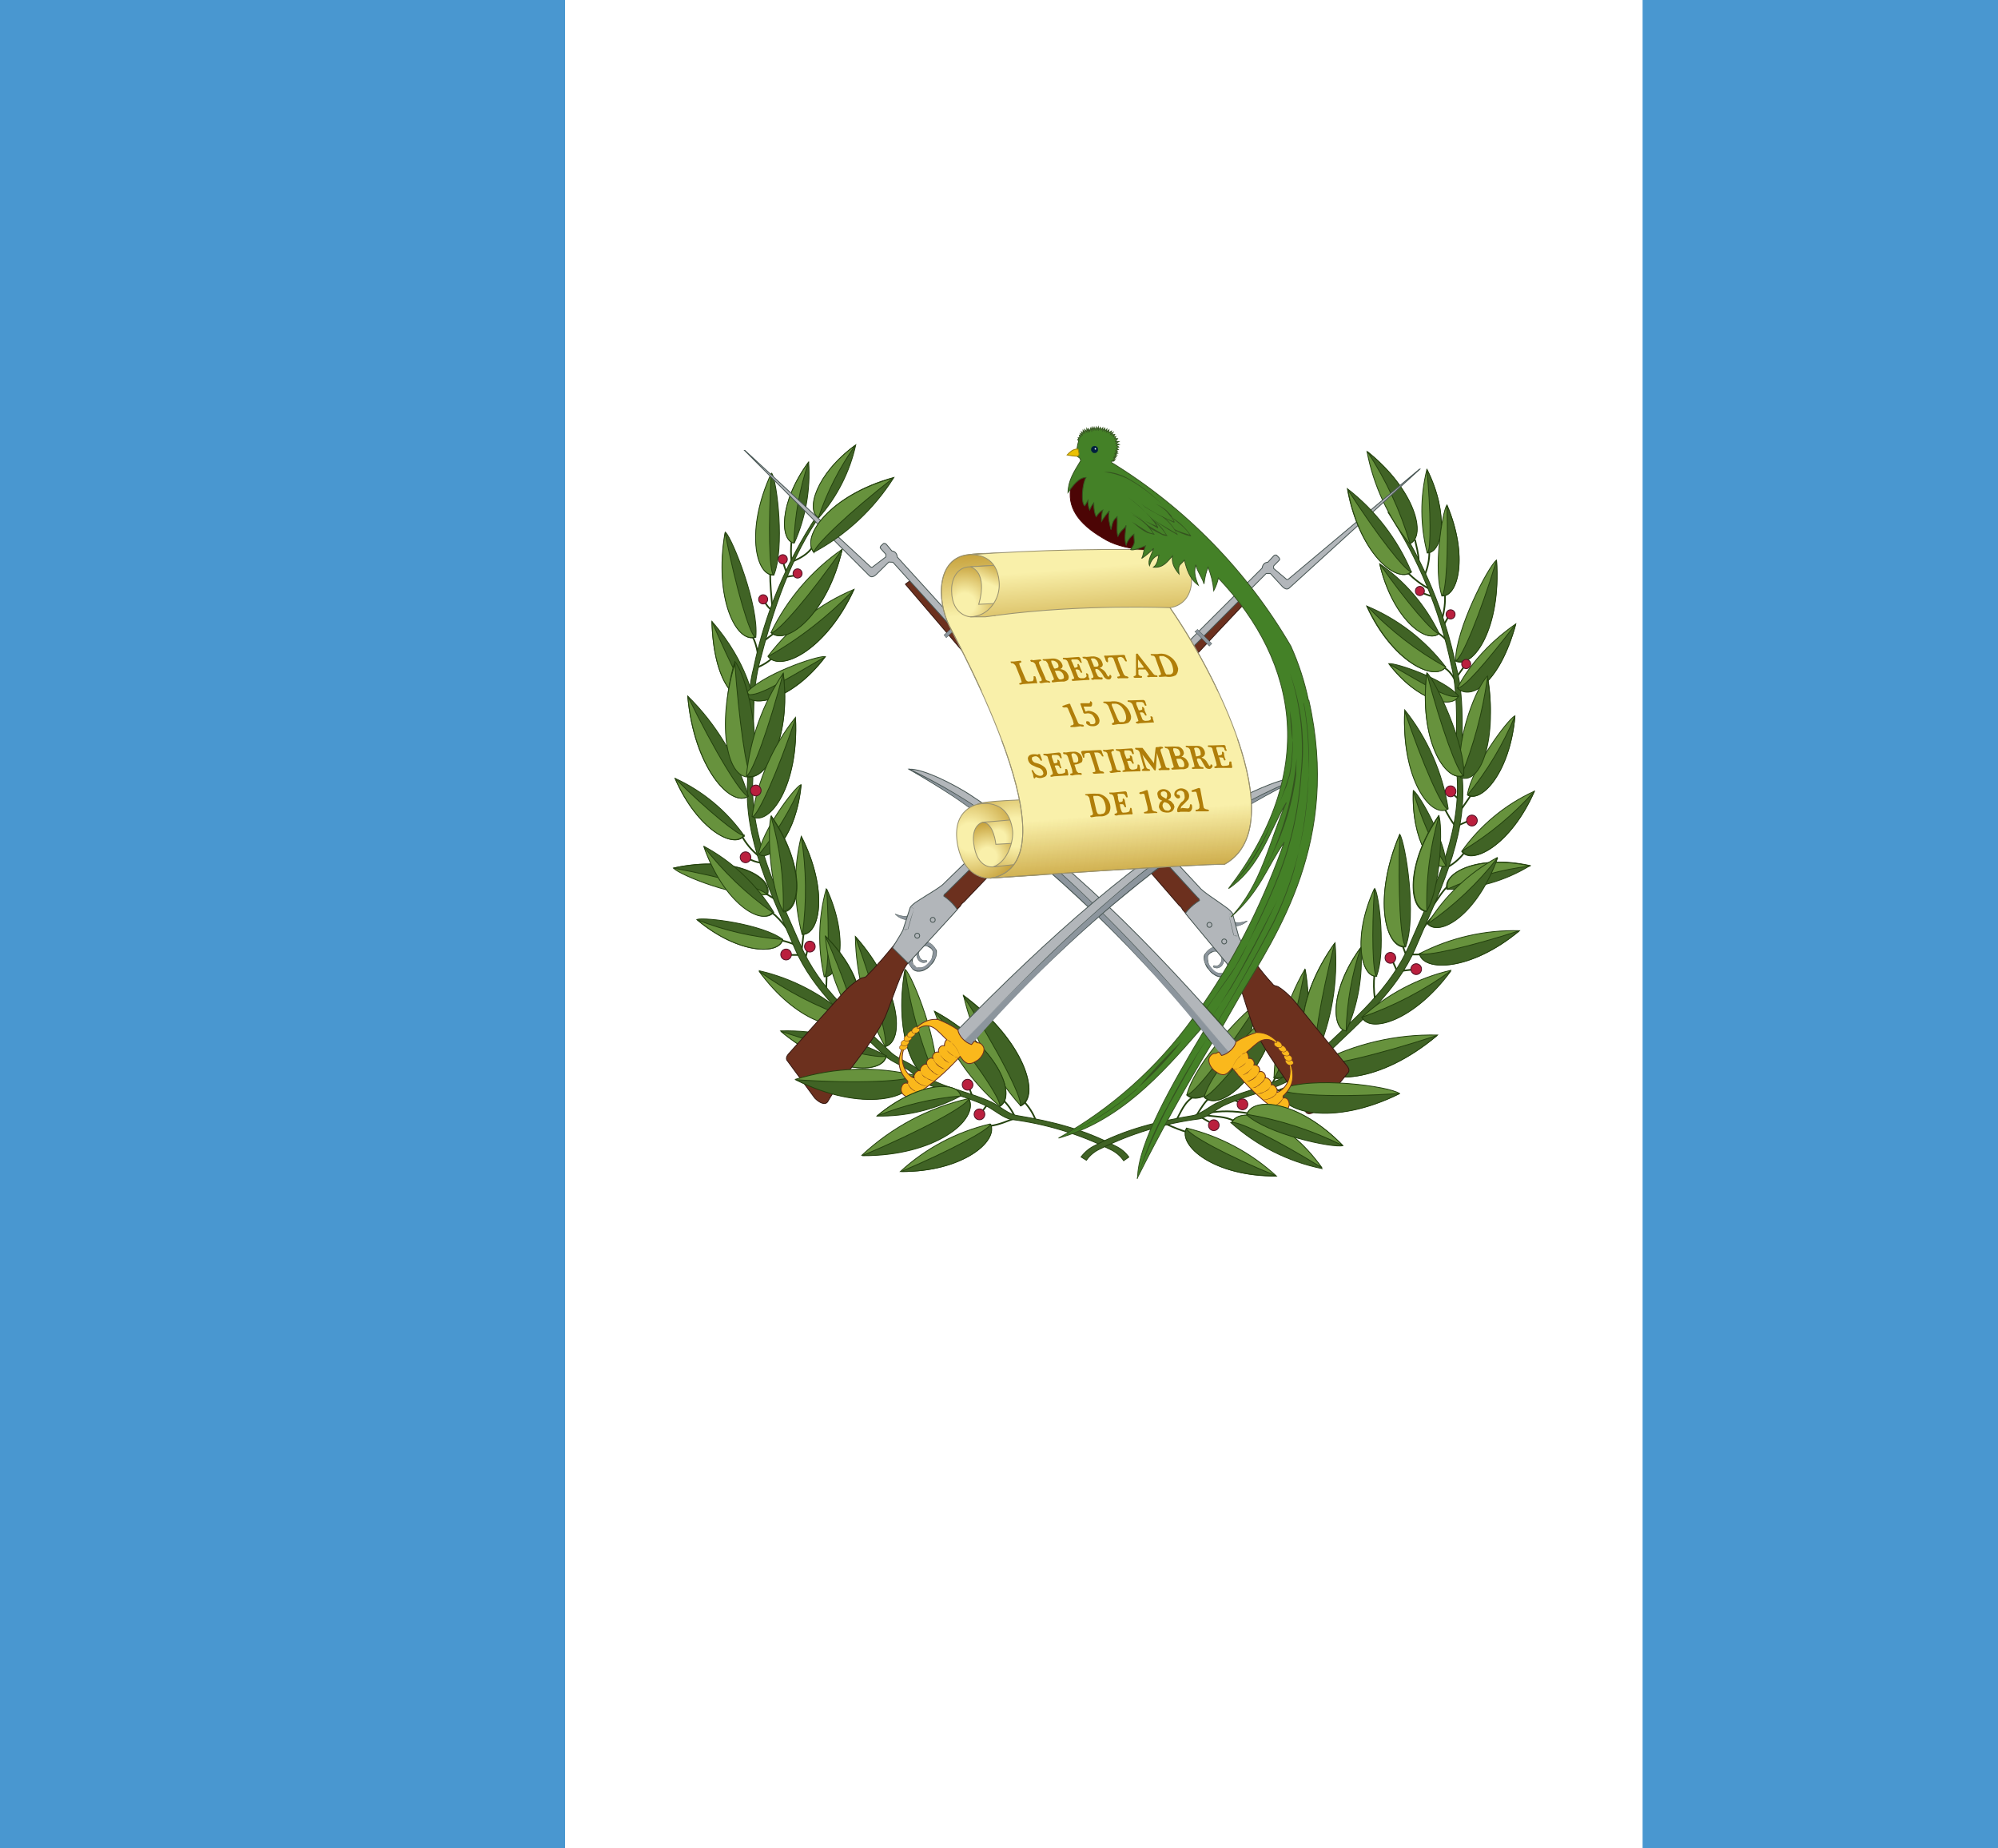 <svg xmlns="http://www.w3.org/2000/svg" width="40" height="37" viewBox="0 0 40 37" fill="none"><rect x="0" y="0" width="40" height="37" fill="#333333" stroke="none"/><g clip-path="url(#clip0_2013_25489)"><path d="M-10.251 -8.188H54.448V40.336H-10.251V-8.188Z" fill="#4997D0"></path><path d="M11.312 -8.188H32.885V40.336H11.312V-8.188Z" fill="white"></path><path d="M19.814 22.54C20.035 22.507 20.159 22.44 20.306 22.39M20.495 22.047C20.604 22.159 20.688 22.293 20.741 22.44M20.076 22.014C20.181 22.113 20.264 22.232 20.323 22.365M16.262 10.953C16.18 11.086 16.017 11.178 15.869 11.237M15.844 11.22C15.833 11.098 15.833 10.975 15.844 10.852M15.688 11.27C15.688 11.304 15.721 11.387 15.738 11.437M15.91 11.521L15.746 11.546M15.418 11.471C15.418 11.688 15.442 11.939 15.459 12.131M15.311 12.047C15.349 12.12 15.393 12.172 15.442 12.206M15.065 12.749C15.109 12.816 15.144 12.927 15.172 13.083M15.475 12.691L15.311 12.816M15.45 13.183C15.368 13.256 15.273 13.314 15.164 13.359M14.852 16.734C14.935 16.885 15.046 17.019 15.18 17.127M15.229 17.269C15.142 17.258 15.059 17.229 14.983 17.185M15.344 17.895L15.483 17.979M15.45 18.263C15.549 18.341 15.65 18.449 15.754 18.589M15.639 18.823C15.754 18.85 15.841 18.878 15.902 18.906M15.82 19.115H15.984M16.09 18.672L16.049 19.023M16.131 19.157L16.164 19.023M16.55 19.524L16.541 19.792M19.757 22.122L19.658 22.256M19.461 21.93L19.404 21.78" stroke="#24420E" stroke-width="0.033"></path><path d="M22.603 23.167C22.534 23.068 22.441 22.99 22.332 22.941C21.701 22.607 21.069 22.448 20.364 22.331C20.191 22.306 20.027 22.148 19.855 22.064C19.445 21.872 18.994 21.797 18.6 21.588C18.576 21.579 18.477 21.521 18.436 21.462C18.272 21.279 17.985 21.22 17.813 21.045C17.124 20.393 16.402 19.792 16.025 18.915C15.566 17.854 15 16.759 15.073 15.556C15.123 14.787 15.016 14.019 15.196 13.3C15.475 12.214 15.82 11.153 16.459 10.259L16.353 10.326C15.746 11.246 15.317 12.275 15.09 13.359C14.901 14.086 15.008 14.863 14.967 15.614C14.885 16.826 15.459 17.92 15.91 18.981C16.287 19.85 17.017 20.46 17.698 21.12C17.878 21.287 18.157 21.346 18.321 21.538L18.485 21.663C18.887 21.863 19.338 21.939 19.748 22.139C19.913 22.223 20.077 22.373 20.241 22.407C20.93 22.494 21.601 22.698 22.226 23.008C22.334 23.057 22.428 23.135 22.496 23.234L22.603 23.159" fill="#406325"></path><path d="M22.603 23.167C22.534 23.068 22.441 22.99 22.332 22.941C21.701 22.607 21.069 22.448 20.364 22.331C20.191 22.306 20.027 22.148 19.855 22.064C19.445 21.872 18.994 21.797 18.6 21.588C18.576 21.579 18.477 21.521 18.436 21.462C18.272 21.279 17.985 21.22 17.813 21.045C17.124 20.393 16.402 19.792 16.025 18.915C15.566 17.854 15 16.759 15.073 15.556C15.123 14.787 15.016 14.019 15.196 13.3C15.475 12.214 15.82 11.153 16.459 10.259L16.353 10.326C15.746 11.246 15.317 12.275 15.09 13.359C14.901 14.086 15.008 14.863 14.967 15.614C14.885 16.826 15.459 17.92 15.91 18.981C16.287 19.85 17.017 20.46 17.698 21.12C17.878 21.287 18.157 21.346 18.321 21.538L18.485 21.663C18.887 21.863 19.338 21.939 19.748 22.139C19.913 22.223 20.077 22.373 20.241 22.407C20.93 22.494 21.601 22.698 22.226 23.008C22.334 23.057 22.428 23.135 22.496 23.234L22.603 23.159" stroke="#24420E" stroke-width="0.017"></path><path d="M16.058 18.706C15.889 18.063 15.883 17.388 16.041 16.742C16.591 17.828 16.41 18.722 16.058 18.706ZM19.822 22.499C19.154 22.655 18.535 22.983 18.026 23.451C19.265 23.459 19.994 22.841 19.822 22.499ZM20.437 22.139C19.877 21.512 19.482 20.75 19.289 19.925C20.519 20.836 20.839 21.956 20.437 22.139Z" fill="#67923D" stroke="#24420E" stroke-width="0.017"></path><path d="M20.019 22.148C19.428 21.638 18.977 20.982 18.707 20.243C19.962 20.928 20.372 21.93 20.019 22.148ZM18.74 21.579C18.822 20.928 18.28 19.558 18.125 19.407C17.878 20.786 18.37 21.713 18.74 21.579ZM16.5 19.549C16.368 18.971 16.382 18.367 16.541 17.795C16.993 18.773 16.812 19.566 16.5 19.549ZM15.377 13.133C15.826 12.541 16.42 12.081 17.099 11.797C16.541 13.016 15.623 13.459 15.377 13.133Z" fill="#67923D" stroke="#24420E" stroke-width="0.017"></path><path d="M15.434 12.665C15.76 11.992 16.252 11.417 16.861 10.995C16.558 12.306 15.738 12.933 15.434 12.665ZM17.723 20.953C17.343 20.281 17.137 19.522 17.124 18.747C18.042 19.792 18.108 20.861 17.714 20.953H17.723ZM15.368 17.904C14.794 17.995 13.613 17.519 13.482 17.377C14.68 17.11 15.483 17.544 15.368 17.904ZM15.188 17.093C15.254 16.634 15.893 15.773 16.033 15.707C15.951 16.709 15.426 17.26 15.188 17.093ZM19.396 21.989C18.597 22.17 17.859 22.562 17.255 23.125C18.731 23.134 19.609 22.398 19.396 21.989Z" fill="#67923D" stroke="#24420E" stroke-width="0.017"></path><path d="M16.066 18.697C16.41 18.714 16.591 17.828 16.041 16.742C16.145 17.389 16.153 18.048 16.066 18.697ZM16.984 20.368C16.478 19.908 15.866 19.586 15.204 19.433C15.934 20.443 16.837 20.694 16.984 20.368ZM14.983 15.94C14.75 15.179 14.332 14.49 13.769 13.935C13.892 15.372 14.639 16.166 14.983 15.94ZM15.672 18.806C15.262 18.497 14.114 18.355 13.95 18.405C14.786 19.107 15.606 19.115 15.672 18.806ZM14.901 16.734C14.547 16.232 14.069 15.834 13.515 15.581C13.966 16.617 14.712 17.001 14.901 16.726V16.734ZM15.131 12.757C15.196 12.122 14.671 10.803 14.524 10.652C14.286 11.989 14.762 12.883 15.123 12.757H15.131ZM15.492 11.513C15.713 10.97 15.557 9.641 15.451 9.474C14.926 10.602 15.139 11.529 15.492 11.513Z" fill="#406325" stroke="#24420E" stroke-width="0.017"></path><path d="M15.902 10.869C16.129 10.362 16.227 9.805 16.189 9.249C15.598 10.059 15.615 10.828 15.902 10.869ZM16.394 10.36C16.757 9.947 17.011 9.447 17.132 8.906C16.337 9.491 16.131 10.226 16.394 10.36ZM15.073 13.969C15.082 14.044 14.991 13.284 14.253 12.44C14.286 13.676 14.762 14.144 15.073 13.969ZM17.747 21.137C17.095 20.79 16.367 20.617 15.631 20.636C16.665 21.504 17.673 21.521 17.747 21.137ZM18.74 21.579C18.362 21.705 17.878 20.786 18.116 19.407C18.223 20.157 18.43 20.888 18.732 21.579H18.74ZM19.831 22.498C19.995 22.841 19.273 23.459 18.043 23.451C19.027 23.033 19.781 22.624 19.831 22.507V22.498ZM20.429 22.131C20.831 21.939 20.52 20.836 19.281 19.925C19.986 21.028 20.47 21.98 20.429 22.131Z" fill="#406325" stroke="#24420E" stroke-width="0.017"></path><path d="M20.019 22.139C20.364 21.914 19.962 20.928 18.707 20.243C19.486 21.178 20.036 21.997 20.019 22.139ZM16.509 19.549C16.812 19.566 17.001 18.772 16.55 17.795C16.607 18.714 16.582 19.466 16.509 19.549ZM15.377 13.142C15.623 13.459 16.525 13.025 17.091 11.805C16.586 12.333 16.009 12.783 15.377 13.142Z" fill="#406325" stroke="#24420E" stroke-width="0.017"></path><path d="M15.45 12.665C15.746 12.933 16.558 12.306 16.861 10.995C16.205 11.939 15.582 12.649 15.45 12.665ZM17.723 20.945C18.108 20.853 18.051 19.792 17.124 18.747C17.534 19.875 17.78 20.819 17.723 20.945ZM15.352 17.904C15.467 17.544 14.671 17.118 13.482 17.377C14.491 17.561 15.287 17.795 15.352 17.904ZM15.196 17.102C15.434 17.252 15.943 16.709 16.041 15.707C15.826 16.21 15.542 16.68 15.196 17.102ZM19.396 21.997C19.601 22.415 18.739 23.142 17.263 23.134C18.428 22.64 19.338 22.148 19.396 21.997Z" fill="#406325" stroke="#24420E" stroke-width="0.017"></path><path d="M15.492 18.263C15.148 17.706 14.667 17.251 14.097 16.943C14.507 18.079 15.262 18.538 15.492 18.263Z" fill="#406325" stroke="#24420E" stroke-width="0.017"></path><path d="M14.917 13.894C15.245 13.501 16.353 13.125 16.525 13.142C15.869 14.019 15.049 14.194 14.917 13.894ZM16.976 20.368C16.828 20.702 15.934 20.452 15.196 19.441C15.742 19.837 16.342 20.149 16.976 20.368ZM14.975 15.94C14.63 16.166 13.9 15.372 13.769 13.935C14.31 15.046 14.835 15.899 14.975 15.94ZM15.664 18.806C15.606 19.115 14.786 19.107 13.958 18.413C14.505 18.627 15.079 18.76 15.664 18.806ZM14.885 16.726C14.696 16.993 13.966 16.617 13.515 15.581C14.188 16.25 14.786 16.726 14.893 16.726H14.885ZM15.114 12.749C14.753 12.883 14.286 11.997 14.515 10.661C14.737 11.788 15.008 12.682 15.114 12.749ZM15.483 11.504C15.131 11.529 14.917 10.602 15.442 9.474C15.377 10.543 15.401 11.421 15.483 11.504ZM15.893 10.869C15.615 10.819 15.59 10.059 16.189 9.249C16.011 9.771 15.912 10.317 15.893 10.869ZM16.386 10.36C16.131 10.218 16.328 9.491 17.124 8.914C16.809 9.356 16.56 9.843 16.386 10.36Z" fill="#67923D" stroke="#24420E" stroke-width="0.017"></path><path d="M15.073 13.969C14.754 14.144 14.286 13.676 14.253 12.44C14.674 13.42 14.948 13.93 15.073 13.969ZM17.739 21.137C17.665 21.521 16.665 21.504 15.631 20.644C16.714 21.003 17.624 21.204 17.739 21.137ZM17.066 20.343C16.757 19.863 16.571 19.311 16.525 18.739C17.263 19.466 17.362 20.251 17.083 20.343H17.066ZM15.688 18.255C15.393 17.77 15.36 16.509 15.442 16.333C16.123 17.327 16.041 18.23 15.688 18.255ZM15.467 18.263C15.246 18.539 14.491 18.087 14.089 16.943C14.481 17.451 14.945 17.896 15.467 18.263Z" fill="#67923D" stroke="#24420E" stroke-width="0.017"></path><path d="M14.918 13.894C15.049 14.194 15.852 14.019 16.517 13.15C15.533 13.718 15.147 13.969 14.918 13.894ZM15.68 18.238C16.033 18.213 16.115 17.319 15.434 16.333C15.615 16.953 15.698 17.599 15.68 18.246V18.238ZM17.075 20.343C17.354 20.259 17.255 19.466 16.525 18.739C16.886 19.549 17.116 20.243 17.075 20.343Z" fill="#406325" stroke="#24420E" stroke-width="0.017"></path><path d="M15.065 15.381C15.229 14.679 14.926 13.493 14.712 13.242C14.327 14.528 14.696 15.464 15.065 15.381Z" fill="#406325" stroke="#24420E" stroke-width="0.017"></path><path d="M15.049 15.548C14.557 15.656 14.335 14.545 14.712 13.284C14.794 14.412 14.942 15.464 15.04 15.539L15.049 15.548Z" fill="#67923D" stroke="#24420E" stroke-width="0.017"></path><path d="M14.942 15.539C15.014 14.799 15.268 14.09 15.68 13.476C15.844 14.796 15.311 15.673 14.942 15.539Z" fill="#67923D" stroke="#24420E" stroke-width="0.017"></path><path d="M14.95 15.531C15.319 15.665 15.844 14.796 15.68 13.476C15.393 14.587 15.065 15.464 14.95 15.531Z" fill="#406325" stroke="#24420E" stroke-width="0.017"></path><path d="M15.057 16.341C15.171 15.615 15.47 14.932 15.926 14.361C15.992 15.715 15.41 16.525 15.057 16.341Z" fill="#67923D" stroke="#24420E" stroke-width="0.017"></path><path d="M15.065 16.35C15.41 16.534 15.992 15.732 15.926 14.386C15.566 15.456 15.188 16.3 15.065 16.35Z" fill="#406325" stroke="#24420E" stroke-width="0.017"></path><path d="M15.278 12.089C15.328 12.089 15.369 12.048 15.369 11.997C15.369 11.946 15.328 11.905 15.278 11.905C15.229 11.905 15.188 11.946 15.188 11.997C15.188 12.048 15.229 12.089 15.278 12.089Z" fill="#BA1F3E" stroke="#511124" stroke-width="0.017"></path><path d="M15.967 11.571C16.017 11.571 16.058 11.53 16.058 11.479C16.058 11.428 16.017 11.387 15.967 11.387C15.918 11.387 15.877 11.428 15.877 11.479C15.877 11.53 15.918 11.571 15.967 11.571Z" fill="#BA1F3E" stroke="#511124" stroke-width="0.017"></path><path d="M15.672 11.287C15.722 11.287 15.762 11.246 15.762 11.195C15.762 11.144 15.722 11.103 15.672 11.103C15.622 11.103 15.582 11.144 15.582 11.195C15.582 11.246 15.622 11.287 15.672 11.287Z" fill="#BA1F3E" stroke="#511124" stroke-width="0.017"></path><path d="M14.926 17.269C14.985 17.269 15.032 17.22 15.032 17.16C15.032 17.1 14.985 17.052 14.926 17.052C14.867 17.052 14.819 17.1 14.819 17.16C14.819 17.22 14.867 17.269 14.926 17.269Z" fill="#BA1F3E" stroke="#511124" stroke-width="0.017"></path><path d="M15.131 15.932C15.19 15.932 15.237 15.883 15.237 15.823C15.237 15.764 15.19 15.715 15.131 15.715C15.072 15.715 15.024 15.764 15.024 15.823C15.024 15.883 15.072 15.932 15.131 15.932Z" fill="#BA1F3E" stroke="#511124" stroke-width="0.017"></path><path d="M16.213 19.057C16.272 19.057 16.32 19.008 16.32 18.948C16.32 18.888 16.272 18.839 16.213 18.839C16.155 18.839 16.107 18.888 16.107 18.948C16.107 19.008 16.155 19.057 16.213 19.057Z" fill="#BA1F3E" stroke="#511124" stroke-width="0.017"></path><path d="M15.738 19.215C15.796 19.215 15.844 19.167 15.844 19.107C15.844 19.047 15.796 18.998 15.738 18.998C15.679 18.998 15.631 19.047 15.631 19.107C15.631 19.167 15.679 19.215 15.738 19.215Z" fill="#BA1F3E" stroke="#511124" stroke-width="0.017"></path><path d="M19.371 21.822C19.43 21.822 19.478 21.773 19.478 21.713C19.478 21.653 19.43 21.605 19.371 21.605C19.312 21.605 19.264 21.653 19.264 21.713C19.264 21.773 19.312 21.822 19.371 21.822Z" fill="#BA1F3E" stroke="#511124" stroke-width="0.017"></path><path d="M19.609 22.415C19.668 22.415 19.716 22.366 19.716 22.306C19.716 22.246 19.668 22.198 19.609 22.198C19.55 22.198 19.502 22.246 19.502 22.306C19.502 22.366 19.55 22.415 19.609 22.415Z" fill="#BA1F3E" stroke="#511124" stroke-width="0.017"></path><path d="M28.754 12.64C28.812 12.691 28.853 12.707 28.943 12.799M28.402 11.22C28.402 11.103 28.352 10.911 28.328 10.803M28.615 11.053C28.615 11.209 28.585 11.359 28.525 11.504M28.18 11.463C28.322 11.602 28.467 11.71 28.615 11.788M28.927 11.889C28.937 12.056 28.918 12.223 28.869 12.39M28.902 12.515L29.009 12.323M28.853 13.342C28.968 13.367 29.082 13.509 29.14 13.635M29.181 13.526L29.312 13.342M29.451 15.915L29.255 16.199M28.927 16.199C28.992 16.316 29.058 16.45 29.14 16.534M29.345 17.026C29.249 17.166 29.123 17.28 28.976 17.361M28.992 17.737C28.902 17.803 28.787 17.987 28.689 18.129M29.378 16.442L29.205 16.517M29.09 15.899L29.189 15.982M28.426 19.107H28.262M28.09 18.956L28.139 19.09M27.516 19.516C27.499 19.672 27.502 19.828 27.524 19.984M27.877 19.232L27.959 19.416M28.279 19.407L28.073 19.433M25.547 21.546L25.465 21.697M26.441 21.362C26.321 21.373 26.209 21.368 26.105 21.346M25.654 21.847C25.572 21.814 25.49 21.786 25.408 21.763M24.202 21.989C24.128 22.047 24.038 22.189 23.956 22.323M23.907 21.947C23.71 22.056 23.644 22.256 23.546 22.432M23.776 22.666C23.644 22.627 23.5 22.571 23.341 22.498M24.711 22.44C24.522 22.34 24.325 22.357 24.128 22.323M25.014 22.29C24.713 22.234 24.432 22.231 24.169 22.281M24.809 22.064L24.694 22.014M24.235 22.474L24.046 22.365M28.795 18.255C28.691 18.332 28.59 18.441 28.492 18.58M28.639 11.93L28.459 11.864" stroke="#24420E" stroke-width="0.033"></path><path d="M21.643 23.159C21.72 23.058 21.81 22.983 21.914 22.933C22.545 22.599 23.177 22.448 23.882 22.331C24.054 22.298 24.218 22.139 24.391 22.064C24.801 21.864 25.252 21.788 25.646 21.588C25.67 21.571 25.769 21.513 25.81 21.454C25.974 21.27 26.261 21.212 26.433 21.037C27.122 20.385 27.844 19.783 28.221 18.906C28.68 17.845 29.246 16.751 29.172 15.548C29.123 14.779 29.23 14.011 29.049 13.292C28.821 12.206 28.393 11.174 27.786 10.251L27.893 10.318C28.501 11.24 28.93 12.272 29.156 13.359C29.345 14.077 29.238 14.854 29.279 15.615C29.361 16.818 28.787 17.912 28.336 18.981C27.959 19.85 27.229 20.452 26.548 21.112C26.367 21.279 26.088 21.337 25.924 21.529L25.761 21.655C25.359 21.855 24.907 21.939 24.497 22.131C24.333 22.215 24.169 22.365 24.005 22.398C23.316 22.486 22.645 22.689 22.02 23C21.912 23.049 21.818 23.127 21.75 23.225L21.643 23.159Z" fill="#406325" stroke="#24420E" stroke-width="0.017"></path><path d="M28.139 18.956C28.369 18.338 28.139 16.884 28.024 16.701C27.475 17.987 27.745 19.006 28.139 18.956Z" fill="#406325" stroke="#24420E" stroke-width="0.017"></path><path d="M27.557 19.541C27.745 19.073 27.614 17.929 27.524 17.787C27.073 18.764 27.253 19.566 27.557 19.541ZM28.943 13.351C28.529 12.81 27.983 12.39 27.36 12.131C27.868 13.242 28.713 13.651 28.943 13.351Z" fill="#406325" stroke="#24420E" stroke-width="0.017"></path><path d="M28.812 12.682C28.541 12.12 28.131 11.639 27.622 11.287C27.877 12.373 28.557 12.899 28.812 12.682ZM29.197 13.927C28.91 13.593 27.95 13.267 27.803 13.284C28.377 14.036 29.082 14.194 29.197 13.927ZM28.967 17.803C29.554 17.799 30.129 17.635 30.632 17.327C29.574 17.093 28.869 17.486 28.967 17.803ZM28.951 17.327C28.951 16.859 28.434 15.924 28.295 15.823C28.254 16.826 28.697 17.453 28.951 17.327Z" fill="#406325" stroke="#24420E" stroke-width="0.017"></path><path d="M28.992 16.183C28.877 15.459 28.577 14.779 28.123 14.211C28.057 15.565 28.639 16.366 28.992 16.183ZM24.645 22.474C25.163 22.937 25.79 23.254 26.466 23.392C25.744 22.365 24.817 22.131 24.653 22.474H24.645Z" fill="#406325" stroke="#24420E" stroke-width="0.017"></path><path d="M28.139 18.94C27.737 18.99 27.475 17.987 28.024 16.701C27.983 17.887 28.041 18.848 28.139 18.94ZM23.759 22.582C24.427 22.744 25.045 23.074 25.555 23.543C24.317 23.551 23.587 22.933 23.751 22.59L23.759 22.582ZM23.759 21.922C23.923 21.254 24.989 20.151 25.195 20.076C24.899 21.504 24.071 22.206 23.759 21.922ZM25.506 21.579C25.527 20.814 25.739 20.067 26.121 19.407C26.367 20.777 25.875 21.705 25.506 21.579ZM27.27 20.36C27.774 19.901 28.383 19.579 29.041 19.424C28.311 20.435 27.417 20.686 27.262 20.36H27.27ZM29.378 15.907C29.46 15.381 30.173 14.412 30.329 14.328C30.231 15.464 29.648 16.082 29.378 15.915V15.907Z" fill="#67923D" stroke="#24420E" stroke-width="0.017"></path><path d="M28.418 19.09C29.037 18.77 29.725 18.612 30.419 18.63C29.451 19.441 28.492 19.449 28.418 19.09ZM29.263 17.043C29.634 16.519 30.135 16.104 30.714 15.84C30.239 16.926 29.459 17.327 29.263 17.043ZM29.14 13.234C29.14 12.599 29.796 11.337 29.96 11.212C30.05 12.557 29.492 13.401 29.14 13.234ZM28.574 11.07C28.432 10.523 28.429 9.948 28.566 9.399C29.017 10.309 28.869 11.07 28.566 11.07H28.574Z" fill="#67923D" stroke="#24420E" stroke-width="0.017"></path><path d="M28.221 10.886C27.791 10.352 27.498 9.717 27.368 9.04C28.336 9.817 28.549 10.744 28.221 10.886ZM29.181 13.768C29.156 13.843 29.427 13.125 30.346 12.49C30.017 13.685 29.443 14.019 29.181 13.768ZM26.384 21.279C27.124 20.892 27.947 20.7 28.779 20.719C27.614 21.705 26.466 21.721 26.384 21.279ZM27.557 19.541C27.253 19.558 27.065 18.764 27.516 17.787C27.458 18.706 27.483 19.457 27.557 19.541ZM28.943 13.351C28.721 13.651 27.877 13.25 27.368 12.131C27.829 12.617 28.36 13.028 28.943 13.351ZM28.803 12.682C28.549 12.899 27.877 12.381 27.622 11.287C28.172 12.072 28.689 12.665 28.803 12.682ZM29.197 13.935C29.082 14.194 28.385 14.044 27.811 13.292C28.664 13.785 29 13.994 29.205 13.935H29.197ZM28.984 17.795C28.877 17.477 29.583 17.102 30.641 17.335C30.069 17.402 29.51 17.557 28.984 17.795ZM28.951 17.327C28.689 17.453 28.254 16.834 28.295 15.832C28.442 16.362 28.663 16.869 28.951 17.335V17.327Z" fill="#67923D" stroke="#24420E" stroke-width="0.017"></path><path d="M28.984 16.199C28.631 16.383 28.057 15.581 28.123 14.236C28.484 15.305 28.861 16.149 28.984 16.199ZM24.662 22.473C24.826 22.123 25.736 22.357 26.466 23.376C25.564 22.816 24.785 22.432 24.662 22.473Z" fill="#67923D" stroke="#24420E" stroke-width="0.017"></path><path d="M25.506 21.563C25.884 21.697 26.367 20.777 26.13 19.399C25.9 20.569 25.621 21.496 25.506 21.571V21.563Z" fill="#406325" stroke="#24420E" stroke-width="0.017"></path><path d="M26.351 21.128C26.662 20.421 26.791 19.645 26.728 18.873C25.908 20.009 25.957 21.07 26.351 21.128ZM23.751 22.59C23.587 22.933 24.301 23.551 25.539 23.534C24.555 23.133 23.8 22.716 23.751 22.59ZM23.767 21.914C24.079 22.198 24.899 21.504 25.195 20.076C24.53 21.112 23.907 21.897 23.767 21.914ZM27.27 20.36C27.417 20.694 28.311 20.443 29.049 19.432C28.504 19.828 27.904 20.14 27.27 20.36ZM29.386 15.907C29.657 16.082 30.231 15.464 30.329 14.336C30.092 14.904 29.774 15.434 29.386 15.907ZM28.418 19.09C28.5 19.457 29.443 19.441 30.419 18.63C29.394 18.965 28.533 19.148 28.426 19.09H28.418ZM29.271 17.035C29.476 17.319 30.247 16.918 30.723 15.832C30.302 16.306 29.812 16.712 29.271 17.035ZM29.156 13.225C29.501 13.392 30.058 12.557 29.96 11.22C29.632 12.306 29.271 13.167 29.148 13.225H29.156ZM28.582 11.061C28.869 11.07 29.025 10.309 28.566 9.391C28.648 10.268 28.648 10.986 28.582 11.061ZM28.229 10.878C28.557 10.736 28.344 9.817 27.376 9.04C27.749 9.606 28.036 10.225 28.229 10.878ZM29.181 13.777C29.443 14.027 30.017 13.693 30.346 12.49C29.7 13.331 29.312 13.76 29.181 13.777ZM26.392 21.287C26.474 21.721 27.614 21.705 28.771 20.727C27.549 21.128 26.523 21.362 26.392 21.287Z" fill="#406325" stroke="#24420E" stroke-width="0.017"></path><path d="M26.95 20.644C27.186 20.119 27.287 19.541 27.245 18.965C26.63 19.8 26.654 20.594 26.95 20.636V20.644ZM28.557 18.246C28.853 17.77 28.885 16.5 28.803 16.325C28.123 17.319 28.205 18.221 28.557 18.246Z" fill="#406325" stroke="#24420E" stroke-width="0.017"></path><path d="M26.351 21.12C25.957 21.07 25.916 20.009 26.72 18.881C26.425 20.034 26.277 21.003 26.351 21.12ZM29.238 15.414C29.156 14.762 29.566 13.735 29.779 13.534C29.993 14.737 29.558 15.539 29.238 15.414ZM26.95 20.636C26.654 20.594 26.63 19.8 27.245 18.965C27.064 19.503 26.964 20.067 26.95 20.636ZM28.869 11.93C28.689 11.429 28.869 10.259 28.967 10.109C29.402 11.128 29.181 11.955 28.869 11.93ZM24.104 21.964C24.309 21.296 25.432 20.209 25.646 20.126C25.293 21.588 24.415 22.265 24.104 21.964ZM28.582 18.488C28.923 17.933 29.401 17.478 29.968 17.169C29.558 18.305 28.803 18.764 28.574 18.488H28.582ZM28.566 18.238C28.213 18.204 28.131 17.319 28.812 16.325C28.63 16.945 28.547 17.591 28.566 18.238Z" fill="#67923D" stroke="#24420E" stroke-width="0.017"></path><path d="M29.238 15.564C29.665 15.723 29.976 14.746 29.779 13.568C29.683 14.257 29.501 14.931 29.238 15.573V15.564Z" fill="#406325" stroke="#24420E" stroke-width="0.017"></path><path d="M29.304 15.531C29.345 14.905 28.73 13.61 28.566 13.468C28.401 14.787 28.935 15.665 29.304 15.531ZM28.869 11.922C29.189 11.955 29.402 11.137 28.967 10.109C29 11.07 28.951 11.847 28.869 11.922ZM24.112 21.956C24.424 22.265 25.293 21.588 25.646 20.134C24.924 21.162 24.251 21.939 24.112 21.956ZM28.59 18.488C28.82 18.764 29.574 18.313 29.984 17.169C29.588 17.678 29.118 18.123 28.59 18.488Z" fill="#406325" stroke="#24420E" stroke-width="0.017"></path><path d="M29.296 15.523C28.927 15.665 28.401 14.796 28.566 13.476C28.853 14.579 29.181 15.456 29.296 15.523Z" fill="#67923D" stroke="#24420E" stroke-width="0.017"></path><path d="M29.041 12.39C29.091 12.39 29.131 12.349 29.131 12.298C29.131 12.247 29.091 12.206 29.041 12.206C28.991 12.206 28.951 12.247 28.951 12.298C28.951 12.349 28.991 12.39 29.041 12.39Z" fill="#BA1F3E" stroke="#511124" stroke-width="0.017"></path><path d="M29.353 13.384C29.403 13.384 29.443 13.343 29.443 13.292C29.443 13.241 29.403 13.2 29.353 13.2C29.303 13.2 29.263 13.241 29.263 13.292C29.263 13.343 29.303 13.384 29.353 13.384Z" fill="#BA1F3E" stroke="#511124" stroke-width="0.017"></path><path d="M29.468 16.534C29.527 16.534 29.575 16.485 29.575 16.425C29.575 16.365 29.527 16.316 29.468 16.316C29.409 16.316 29.361 16.365 29.361 16.425C29.361 16.485 29.409 16.534 29.468 16.534Z" fill="#BA1F3E" stroke="#511124" stroke-width="0.017"></path><path d="M29.041 15.949C29.1 15.949 29.148 15.9 29.148 15.84C29.148 15.78 29.1 15.731 29.041 15.731C28.982 15.731 28.935 15.78 28.935 15.84C28.935 15.9 28.982 15.949 29.041 15.949Z" fill="#BA1F3E" stroke="#511124" stroke-width="0.017"></path><path d="M27.836 19.282C27.895 19.282 27.942 19.233 27.942 19.174C27.942 19.114 27.895 19.065 27.836 19.065C27.777 19.065 27.729 19.114 27.729 19.174C27.729 19.233 27.777 19.282 27.836 19.282Z" fill="#BA1F3E" stroke="#511124" stroke-width="0.017"></path><path d="M28.352 19.508C28.411 19.508 28.459 19.459 28.459 19.399C28.459 19.339 28.411 19.291 28.352 19.291C28.294 19.291 28.246 19.339 28.246 19.399C28.246 19.459 28.294 19.508 28.352 19.508Z" fill="#BA1F3E" stroke="#511124" stroke-width="0.017"></path><path d="M24.875 22.214C24.934 22.214 24.981 22.166 24.981 22.106C24.981 22.046 24.934 21.997 24.875 21.997C24.816 21.997 24.768 22.046 24.768 22.106C24.768 22.166 24.816 22.214 24.875 22.214Z" fill="#BA1F3E" stroke="#511124" stroke-width="0.017"></path><path d="M24.3 22.632C24.359 22.632 24.407 22.584 24.407 22.524C24.407 22.464 24.359 22.415 24.3 22.415C24.242 22.415 24.194 22.464 24.194 22.524C24.194 22.584 24.242 22.632 24.3 22.632Z" fill="#BA1F3E" stroke="#511124" stroke-width="0.017"></path><path d="M28.426 11.922C28.476 11.922 28.516 11.881 28.516 11.83C28.516 11.779 28.476 11.738 28.426 11.738C28.376 11.738 28.336 11.779 28.336 11.83C28.336 11.881 28.376 11.922 28.426 11.922Z" fill="#BA1F3E" stroke="#511124" stroke-width="0.017"></path><path d="M18.354 19.098C18.338 19.182 18.42 19.29 18.518 19.265C18.559 19.265 18.576 19.224 18.535 19.224C18.496 19.235 18.463 19.226 18.436 19.198C18.416 19.176 18.403 19.149 18.397 19.119C18.392 19.09 18.394 19.06 18.403 19.031L18.354 19.098Z" fill="#8C959D" stroke="#485654" stroke-width="0.008"></path><path d="M18.592 19.265C18.51 19.366 18.387 19.407 18.313 19.34C18.258 19.29 18.245 19.235 18.272 19.173L18.19 19.282C18.19 19.282 18.239 19.391 18.321 19.432C18.428 19.474 18.567 19.407 18.649 19.299C18.715 19.215 18.781 19.098 18.731 18.998C18.694 18.933 18.636 18.883 18.567 18.856L18.485 18.939C18.529 18.928 18.576 18.939 18.625 18.973C18.731 19.056 18.674 19.182 18.592 19.265Z" fill="#8C959D"></path><path d="M18.592 19.265L18.502 19.349C18.463 19.371 18.422 19.38 18.379 19.374L18.321 19.349L18.28 19.299C18.269 19.282 18.261 19.263 18.256 19.24C18.25 19.218 18.256 19.196 18.272 19.174L18.28 19.182L18.19 19.29V19.282L18.272 19.391L18.329 19.424L18.395 19.433C18.442 19.431 18.487 19.417 18.526 19.391C18.57 19.368 18.606 19.341 18.633 19.307L18.715 19.19C18.737 19.151 18.745 19.107 18.74 19.056C18.74 19.034 18.734 19.012 18.723 18.99C18.686 18.929 18.632 18.883 18.567 18.856H18.576L18.494 18.948H18.485C18.502 18.937 18.521 18.931 18.543 18.931L18.608 18.948C18.647 18.97 18.671 19.004 18.682 19.048C18.688 19.093 18.682 19.132 18.666 19.165C18.649 19.21 18.625 19.243 18.592 19.265ZM18.592 19.265C18.625 19.243 18.647 19.21 18.658 19.165C18.669 19.121 18.674 19.082 18.674 19.048C18.663 19.009 18.639 18.981 18.6 18.965C18.562 18.937 18.526 18.931 18.494 18.948H18.485L18.567 18.848C18.636 18.875 18.694 18.925 18.731 18.99C18.748 19.006 18.756 19.029 18.756 19.056C18.756 19.112 18.745 19.16 18.723 19.198C18.707 19.243 18.68 19.282 18.641 19.316C18.614 19.355 18.578 19.385 18.535 19.407C18.496 19.435 18.45 19.449 18.395 19.449C18.371 19.451 18.347 19.448 18.324 19.439C18.301 19.43 18.281 19.417 18.264 19.399L18.182 19.282L18.264 19.174H18.28L18.272 19.24C18.272 19.257 18.278 19.276 18.288 19.299L18.329 19.341C18.34 19.357 18.357 19.366 18.379 19.366C18.422 19.371 18.463 19.366 18.502 19.349L18.592 19.265Z" fill="#485654"></path><path d="M24.989 11.83L21.701 15.13L18.329 18.405L17.952 18.856C17.788 19.048 17.591 19.299 17.362 19.524C17.321 19.583 17.271 19.558 17.222 19.591C17.075 19.675 16.919 19.825 16.812 19.951L15.803 21.078C15.738 21.145 15.727 21.201 15.771 21.245L16.312 21.981C16.41 22.081 16.525 22.131 16.574 22.047C16.829 21.588 17.477 20.895 17.723 20.352C17.862 20.017 18.043 19.424 18.174 19.282C18.338 19.098 18.756 18.631 19.142 18.221L19.224 18.138C19.24 18.104 19.265 18.076 19.297 18.054C21.225 16.049 23.456 13.618 25.08 11.905L24.989 11.83Z" fill="#6C301E" stroke="#351710" stroke-width="0.017" stroke-linejoin="round"></path><path d="M18.157 18.413C18.064 18.402 17.985 18.363 17.919 18.296C18.018 18.33 18.116 18.363 18.206 18.321L18.157 18.413Z" fill="#8C959D" stroke="#485654" stroke-width="0.008"></path><path d="M28.418 9.391L25.81 11.579C25.782 11.607 25.758 11.607 25.736 11.579L25.498 11.379V11.329L25.613 11.212C25.624 11.201 25.621 11.184 25.605 11.162L25.555 11.112C25.534 11.106 25.514 11.112 25.498 11.128L25.383 11.254C25.317 11.259 25.279 11.298 25.268 11.371C23.694 12.933 22.332 14.328 20.765 15.865L18.912 17.67C18.846 17.753 18.559 17.912 18.37 18.037C18.299 18.082 18.25 18.124 18.223 18.163L18.075 18.622C18.026 18.722 17.87 18.956 17.87 18.973L18.182 19.282L19.092 18.288L19.166 18.204C19.106 18.119 19.034 18.043 18.953 17.979L18.895 17.937C18.895 17.915 18.909 17.895 18.936 17.879C21.102 15.74 23.448 13.392 25.35 11.479H25.432L25.67 11.738C25.725 11.794 25.771 11.805 25.81 11.772L28.426 9.391H28.418Z" fill="#B2B6BA" stroke="#485654" stroke-width="0.017"></path><path d="M18.083 18.605H18.133L18.174 18.597L18.231 18.397L18.297 18.196C18.28 18.179 18.261 18.168 18.239 18.163C18.261 18.163 18.28 18.174 18.297 18.196L18.239 18.397L18.182 18.597L18.133 18.614L18.083 18.605Z" fill="#485654"></path><path d="M18.674 18.463C18.701 18.463 18.723 18.441 18.723 18.413C18.723 18.386 18.701 18.363 18.674 18.363C18.647 18.363 18.625 18.386 18.625 18.413C18.625 18.441 18.647 18.463 18.674 18.463Z" stroke="#485654" stroke-width="0.017"></path><path d="M18.362 18.781C18.39 18.781 18.412 18.758 18.412 18.731C18.412 18.703 18.39 18.68 18.362 18.68C18.335 18.68 18.313 18.703 18.313 18.731C18.313 18.758 18.335 18.781 18.362 18.781Z" stroke="#485654" stroke-width="0.017"></path><path d="M23.923 12.64L24.21 12.933L24.26 12.883L23.973 12.599L23.923 12.649V12.64Z" fill="#8C959D" stroke="#485654" stroke-width="0.008"></path><path d="M24.499 19.213C24.511 19.297 24.424 19.402 24.327 19.372C24.286 19.37 24.272 19.327 24.313 19.329C24.35 19.343 24.384 19.336 24.412 19.309C24.433 19.288 24.448 19.261 24.455 19.232C24.462 19.203 24.461 19.173 24.453 19.144L24.499 19.213Z" fill="#8C959D" stroke="#485654" stroke-width="0.008"></path><path d="M24.253 19.368C24.331 19.473 24.451 19.52 24.528 19.457C24.585 19.41 24.602 19.355 24.577 19.293L24.654 19.405C24.654 19.405 24.6 19.511 24.516 19.549C24.407 19.585 24.271 19.511 24.194 19.399C24.133 19.312 24.073 19.192 24.127 19.094C24.167 19.032 24.228 18.985 24.298 18.961L24.375 19.048C24.332 19.035 24.285 19.044 24.235 19.075C24.124 19.153 24.175 19.281 24.253 19.368Z" fill="#8C959D"></path><path d="M24.253 19.368L24.34 19.456C24.377 19.48 24.417 19.491 24.461 19.488L24.52 19.465L24.563 19.417C24.575 19.401 24.584 19.382 24.59 19.36C24.597 19.338 24.593 19.316 24.577 19.293L24.569 19.3L24.654 19.413L24.654 19.405L24.567 19.509L24.508 19.54L24.442 19.545C24.395 19.542 24.351 19.525 24.313 19.497C24.27 19.472 24.236 19.443 24.21 19.408L24.134 19.287C24.114 19.247 24.108 19.202 24.116 19.152C24.117 19.13 24.124 19.108 24.136 19.087C24.175 19.028 24.232 18.984 24.298 18.961L24.29 18.96L24.367 19.056L24.375 19.057C24.359 19.045 24.34 19.038 24.319 19.037L24.252 19.05C24.213 19.071 24.187 19.103 24.174 19.147C24.166 19.191 24.17 19.23 24.184 19.265C24.199 19.31 24.222 19.345 24.253 19.368ZM24.253 19.368C24.222 19.345 24.201 19.31 24.193 19.265C24.184 19.22 24.18 19.181 24.182 19.147C24.195 19.109 24.221 19.082 24.26 19.068C24.299 19.042 24.335 19.038 24.367 19.056L24.375 19.057L24.298 18.952C24.228 18.976 24.168 19.023 24.127 19.086C24.11 19.102 24.101 19.124 24.1 19.152C24.097 19.207 24.106 19.255 24.126 19.295C24.14 19.34 24.165 19.381 24.202 19.416C24.227 19.456 24.261 19.489 24.304 19.513C24.341 19.543 24.387 19.559 24.441 19.562C24.465 19.565 24.49 19.563 24.513 19.555C24.536 19.548 24.557 19.535 24.575 19.518L24.662 19.405L24.586 19.293L24.569 19.292L24.574 19.359C24.573 19.376 24.567 19.395 24.555 19.417L24.512 19.456C24.5 19.473 24.483 19.48 24.462 19.479C24.418 19.483 24.377 19.475 24.34 19.456L24.253 19.368Z" fill="#485654"></path><path d="M18.22 11.624L21.347 15.083L24.557 18.522L24.912 18.991C25.067 19.191 25.251 19.452 25.47 19.688C25.508 19.749 25.558 19.726 25.606 19.762C25.749 19.853 25.898 20.011 25.998 20.141L26.952 21.318C27.014 21.388 27.022 21.444 26.977 21.486L26.401 22.194C26.297 22.289 26.18 22.333 26.135 22.247C25.903 21.776 25.289 21.051 25.07 20.496C24.947 20.156 24.795 19.554 24.67 19.406C24.515 19.214 24.12 18.726 23.755 18.298L23.677 18.21C23.662 18.176 23.639 18.147 23.607 18.123C21.778 16.025 19.666 13.486 18.126 11.694L18.22 11.624Z" fill="#6C301E" stroke="#351710" stroke-width="0.017" stroke-linejoin="round"></path><path d="M24.729 18.539C24.822 18.532 24.903 18.497 24.972 18.434C24.872 18.462 24.772 18.491 24.684 18.445L24.729 18.539Z" fill="#8C959D" stroke="#485654" stroke-width="0.008"></path><path d="M14.913 9.016L17.413 11.332C17.439 11.362 17.463 11.363 17.487 11.336L17.734 11.148L17.736 11.098L17.627 10.975C17.617 10.963 17.62 10.947 17.638 10.925L17.689 10.878C17.711 10.873 17.73 10.88 17.746 10.897L17.855 11.028C17.92 11.037 17.956 11.078 17.964 11.151C19.462 12.79 20.755 14.251 22.245 15.864L24.01 17.759C24.072 17.845 24.351 18.018 24.534 18.153C24.602 18.201 24.649 18.245 24.675 18.285L24.8 18.752C24.845 18.854 24.989 19.096 24.988 19.112L24.662 19.405L23.8 18.367L23.731 18.28C23.795 18.198 23.87 18.125 23.955 18.065L24.014 18.026C24.015 18.004 24.002 17.984 23.976 17.966C21.916 15.722 19.685 13.261 17.876 11.255L17.794 11.251L17.544 11.498C17.487 11.551 17.44 11.56 17.404 11.524L14.905 9.016L14.913 9.016Z" fill="#B2B6BA" stroke="#485654" stroke-width="0.017"></path><path d="M24.793 18.735L24.744 18.732L24.703 18.722L24.655 18.518L24.6 18.315C24.617 18.299 24.636 18.289 24.659 18.285C24.637 18.283 24.617 18.294 24.6 18.315L24.647 18.518L24.695 18.721L24.743 18.74L24.793 18.735Z" fill="#485654"></path><path d="M24.21 18.563C24.183 18.562 24.162 18.538 24.163 18.511C24.165 18.483 24.188 18.462 24.215 18.463C24.242 18.465 24.263 18.488 24.262 18.516C24.26 18.543 24.237 18.565 24.21 18.563Z" stroke="#485654" stroke-width="0.017"></path><path d="M24.506 18.896C24.479 18.894 24.458 18.871 24.459 18.843C24.461 18.816 24.484 18.794 24.511 18.796C24.538 18.797 24.559 18.82 24.558 18.848C24.556 18.876 24.533 18.897 24.506 18.896Z" stroke="#485654" stroke-width="0.017"></path><path d="M19.246 12.486L18.945 12.764L18.899 12.711L19.199 12.442L19.246 12.494L19.246 12.486Z" fill="#8C959D" stroke="#485654" stroke-width="0.008"></path><path d="M18.329 21.529C17.536 21.337 16.707 21.363 15.926 21.605C17.263 22.273 18.346 21.989 18.321 21.521L18.329 21.529ZM25.629 21.805C26.269 21.529 27.827 21.747 28.016 21.889C26.687 22.549 25.596 22.265 25.621 21.805H25.629Z" fill="#67923D" stroke="#24420E" stroke-width="0.017"></path><path d="M18.313 21.538C18.338 21.997 17.263 22.281 15.926 21.613C17.181 21.697 18.206 21.646 18.305 21.529L18.313 21.538ZM25.629 21.814C25.613 22.273 26.687 22.557 28.024 21.889C26.769 21.972 25.744 21.922 25.637 21.805L25.629 21.814Z" fill="#406325" stroke="#24420E" stroke-width="0.017"></path><path d="M24.44 21.078C22.787 18.747 20.658 16.809 18.198 15.397C18.485 15.381 19.133 15.723 19.404 15.899C21.364 17.185 23.037 18.889 24.784 20.895C24.686 20.995 24.62 21.061 24.506 21.145L24.44 21.078Z" fill="#B2B6BA" stroke="#485654" stroke-width="0.017"></path><path d="M24.612 21.062L24.481 21.162C22.595 18.689 19.97 16.325 18.19 15.397C20.659 16.55 22.734 18.881 24.588 21.045H24.596L24.612 21.062Z" fill="#8C959D"></path><path d="M24.612 21.062L24.481 21.162C23.609 20.022 22.643 18.959 21.594 17.987C20.809 17.253 19.976 16.575 19.101 15.957C18.805 15.757 18.502 15.57 18.19 15.397V15.381C18.846 15.693 19.461 16.063 20.035 16.492C20.61 16.915 21.156 17.377 21.676 17.879C22.194 18.375 22.695 18.891 23.177 19.424C23.663 19.964 24.139 20.507 24.604 21.053L24.612 21.062ZM24.612 21.062C24.142 20.51 23.663 19.97 23.177 19.441C22.695 18.907 22.195 18.392 21.676 17.895C21.156 17.4 20.61 16.937 20.035 16.508C19.461 16.08 18.849 15.712 18.198 15.406V15.389C18.817 15.747 19.411 16.146 19.978 16.584C21.108 17.462 22.157 18.444 23.111 19.516C23.593 20.048 24.052 20.6 24.489 21.17L24.612 21.062Z" fill="#485654"></path><path d="M25.178 20.66C25.014 20.711 24.869 20.775 24.743 20.853C24.727 20.97 24.579 21.103 24.456 21.128L24.407 21.061H24.391L24.341 21.087C24.287 21.081 24.243 21.109 24.21 21.17C24.177 21.254 24.235 21.362 24.309 21.429C24.391 21.488 24.424 21.513 24.506 21.513C24.596 21.488 24.645 21.404 24.67 21.379C24.973 21.755 25.203 21.964 25.588 22.265C25.76 22.265 25.851 22.156 25.793 22.031C25.771 21.986 25.736 21.969 25.687 21.98V21.939C25.884 21.755 25.974 21.521 25.76 21.12C25.58 20.786 25.375 20.669 25.186 20.669H25.178V20.66ZM25.687 21.045C25.725 21.101 25.752 21.156 25.769 21.212C25.9 21.462 25.793 21.772 25.58 21.863H25.564C25.596 21.805 25.498 21.68 25.449 21.721C25.473 21.663 25.391 21.554 25.326 21.579C25.358 21.521 25.285 21.421 25.211 21.454C25.244 21.396 25.186 21.304 25.104 21.32C25.129 21.254 25.072 21.17 24.998 21.187C24.998 21.126 24.984 21.084 24.957 21.061C25.039 20.995 25.145 20.886 25.235 20.836C25.457 20.736 25.596 20.919 25.687 21.045Z" fill="#FAB81C" stroke="#6C301E" stroke-width="0.017"></path><path d="M25.785 21.312C25.741 21.279 25.725 21.248 25.736 21.22C25.758 21.187 25.791 21.181 25.834 21.204C25.878 21.226 25.897 21.254 25.892 21.287C25.87 21.32 25.834 21.329 25.785 21.312Z" fill="#FAB81C" stroke="#6C301E" stroke-width="0.008"></path><path d="M25.76 21.229C25.717 21.201 25.7 21.167 25.711 21.128C25.733 21.101 25.766 21.098 25.81 21.12C25.853 21.142 25.872 21.17 25.867 21.204C25.845 21.237 25.81 21.245 25.76 21.229Z" fill="#FAB81C" stroke="#6C301E" stroke-width="0.008"></path><path d="M25.711 21.128C25.668 21.106 25.651 21.078 25.662 21.045C25.684 21.012 25.717 21.003 25.761 21.02C25.804 21.053 25.821 21.084 25.81 21.112C25.799 21.14 25.766 21.145 25.711 21.128Z" fill="#FAB81C" stroke="#6C301E" stroke-width="0.008"></path><path d="M25.646 21.045C25.602 21.017 25.585 20.986 25.596 20.953C25.618 20.925 25.651 20.92 25.695 20.936C25.739 20.97 25.758 21 25.752 21.028C25.73 21.062 25.695 21.067 25.646 21.045Z" fill="#FAB81C" stroke="#6C301E" stroke-width="0.008"></path><path d="M25.564 20.961C25.514 20.933 25.498 20.906 25.514 20.878V20.861C25.531 20.869 25.572 20.878 25.564 20.853V20.836L25.613 20.853C25.657 20.886 25.673 20.917 25.662 20.945C25.651 20.972 25.618 20.978 25.564 20.961Z" fill="#FAB81C" stroke="#6C301E" stroke-width="0.008"></path><path d="M24.67 21.379C24.727 21.229 24.834 21.095 24.957 21.061L24.67 21.379ZM24.686 21.404C24.793 21.421 24.957 21.295 24.998 21.187L24.686 21.404ZM24.784 21.521C24.916 21.554 25.055 21.421 25.113 21.32L24.784 21.521ZM24.907 21.655C25.072 21.655 25.162 21.546 25.211 21.454L24.907 21.655ZM25.03 21.78C25.17 21.78 25.293 21.671 25.326 21.579L25.03 21.78ZM25.145 21.897C25.298 21.886 25.399 21.83 25.449 21.73L25.145 21.897ZM25.285 22.014C25.424 22.022 25.531 21.939 25.564 21.863L25.285 22.014ZM25.432 22.139C25.564 22.139 25.654 22.056 25.687 21.972L25.432 22.139Z" fill="#FAB81C"></path><path d="M24.67 21.379C24.706 21.273 24.771 21.18 24.858 21.112C24.88 21.089 24.913 21.073 24.957 21.061L24.858 21.112L24.776 21.195C24.731 21.25 24.695 21.312 24.67 21.379ZM24.686 21.404C24.719 21.404 24.752 21.398 24.784 21.387L24.866 21.337L24.948 21.27C24.904 21.323 24.848 21.363 24.784 21.387C24.752 21.404 24.719 21.41 24.686 21.404ZM24.784 21.521H24.883L24.965 21.471C25.021 21.431 25.069 21.38 25.104 21.32L25.047 21.404L24.973 21.479L24.891 21.521H24.784ZM24.907 21.655C24.94 21.655 24.97 21.649 24.998 21.638L25.08 21.596L25.162 21.529L25.211 21.446C25.187 21.51 25.144 21.566 25.088 21.605L25.006 21.646L24.907 21.655ZM25.03 21.78C25.096 21.78 25.154 21.758 25.203 21.713C25.253 21.678 25.295 21.633 25.326 21.579C25.32 21.607 25.304 21.635 25.276 21.663L25.211 21.721L25.129 21.772L25.03 21.78ZM25.145 21.897C25.178 21.897 25.208 21.891 25.235 21.88C25.296 21.865 25.352 21.837 25.399 21.797L25.449 21.721L25.399 21.805C25.378 21.827 25.35 21.844 25.317 21.855C25.263 21.889 25.208 21.902 25.154 21.897H25.145ZM25.285 22.014C25.342 22.012 25.398 21.997 25.449 21.972L25.514 21.93C25.536 21.908 25.553 21.886 25.564 21.863C25.558 21.891 25.544 21.914 25.523 21.93C25.489 21.961 25.45 21.984 25.408 21.998C25.366 22.012 25.321 22.018 25.276 22.014H25.285ZM25.432 22.139L25.514 22.131L25.58 22.098L25.637 22.047L25.687 21.98C25.667 22.032 25.632 22.075 25.586 22.104C25.54 22.132 25.486 22.145 25.432 22.139Z" fill="#6C301E"></path><path d="M19.469 20.86C21.255 18.632 23.493 16.826 26.03 15.566C25.745 15.532 25.078 15.834 24.798 15.993C22.766 17.159 20.996 18.759 19.136 20.655C19.228 20.761 19.29 20.832 19.399 20.922L19.469 20.86Z" fill="#B2B6BA" stroke="#485654" stroke-width="0.017"></path><path d="M19.298 20.832L19.423 20.941C21.45 18.586 24.208 16.384 26.039 15.566C23.507 16.568 21.3 18.769 19.323 20.817L19.315 20.817L19.298 20.832Z" fill="#8C959D"></path><path d="M19.298 20.832L19.423 20.94C20.36 19.855 21.386 18.853 22.49 17.946C23.316 17.261 24.187 16.634 25.097 16.07C25.404 15.888 25.717 15.72 26.039 15.566L26.04 15.549C25.366 15.821 24.731 16.154 24.133 16.547C23.535 16.935 22.962 17.363 22.414 17.832C21.868 18.297 21.338 18.781 20.826 19.285C20.309 19.794 19.802 20.308 19.307 20.825L19.298 20.832ZM19.298 20.832C19.799 20.31 20.308 19.8 20.825 19.301C21.337 18.798 21.867 18.313 22.413 17.849C22.961 17.386 23.534 16.957 24.132 16.564C24.73 16.17 25.363 15.84 26.03 15.574L26.031 15.557C25.393 15.877 24.776 16.239 24.185 16.642C23.006 17.451 21.902 18.367 20.886 19.38C20.375 19.882 19.884 20.405 19.414 20.948L19.298 20.832Z" fill="#485654"></path><path d="M18.756 20.398C18.917 20.458 19.058 20.531 19.179 20.616C19.189 20.734 19.328 20.876 19.45 20.909L19.503 20.845L19.519 20.846L19.567 20.874C19.622 20.872 19.664 20.902 19.693 20.965C19.721 21.051 19.657 21.155 19.579 21.218C19.494 21.271 19.46 21.294 19.378 21.289C19.29 21.259 19.245 21.172 19.222 21.146C18.897 21.503 18.656 21.698 18.254 21.974C18.082 21.964 17.998 21.85 18.062 21.729C18.087 21.685 18.123 21.671 18.172 21.685L18.174 21.643C17.988 21.448 17.912 21.209 18.148 20.822C18.348 20.499 18.559 20.394 18.748 20.406L18.756 20.406L18.756 20.398ZM18.226 20.751C18.185 20.804 18.154 20.858 18.135 20.913C17.989 21.155 18.078 21.47 18.285 21.575L18.302 21.576C18.272 21.515 18.378 21.396 18.424 21.441C18.403 21.381 18.491 21.277 18.555 21.306C18.526 21.246 18.606 21.151 18.677 21.188C18.648 21.128 18.711 21.04 18.792 21.061C18.771 20.993 18.833 20.913 18.906 20.934C18.909 20.873 18.925 20.832 18.954 20.812C18.876 20.74 18.776 20.625 18.689 20.57C18.474 20.456 18.324 20.631 18.226 20.751Z" fill="#FAB81C" stroke="#6C301E" stroke-width="0.017"></path><path d="M18.113 21.012C18.158 20.981 18.176 20.951 18.167 20.923C18.147 20.888 18.115 20.881 18.07 20.9C18.025 20.92 18.004 20.947 18.008 20.98C18.027 21.015 18.062 21.026 18.113 21.012Z" fill="#FAB81C" stroke="#6C301E" stroke-width="0.008"></path><path d="M18.142 20.93C18.187 20.905 18.206 20.872 18.197 20.833C18.177 20.804 18.144 20.799 18.099 20.819C18.054 20.838 18.034 20.865 18.037 20.898C18.057 20.933 18.092 20.944 18.142 20.93Z" fill="#FAB81C" stroke="#6C301E" stroke-width="0.008"></path><path d="M18.197 20.833C18.242 20.813 18.26 20.786 18.251 20.752C18.231 20.718 18.199 20.707 18.154 20.721C18.108 20.752 18.09 20.782 18.1 20.81C18.109 20.839 18.141 20.846 18.197 20.833Z" fill="#FAB81C" stroke="#6C301E" stroke-width="0.008"></path><path d="M18.267 20.753C18.313 20.728 18.331 20.699 18.322 20.665C18.302 20.636 18.269 20.628 18.224 20.642C18.179 20.673 18.158 20.702 18.162 20.73C18.182 20.765 18.217 20.773 18.267 20.753Z" fill="#FAB81C" stroke="#6C301E" stroke-width="0.008"></path><path d="M18.354 20.675C18.405 20.65 18.423 20.623 18.408 20.594L18.409 20.578C18.392 20.585 18.351 20.591 18.36 20.566L18.361 20.55L18.311 20.564C18.266 20.594 18.247 20.624 18.257 20.652C18.266 20.681 18.299 20.688 18.354 20.675Z" fill="#FAB81C" stroke="#6C301E" stroke-width="0.008"></path><path d="M19.222 21.146C19.174 20.992 19.075 20.852 18.954 20.812L19.222 21.146ZM19.204 21.17C19.097 21.18 18.94 21.045 18.906 20.934L19.204 21.17ZM19.099 21.281C18.966 21.306 18.835 21.164 18.783 21.061L19.099 21.281ZM18.969 21.407C18.805 21.397 18.721 21.283 18.677 21.188L18.969 21.407ZM18.838 21.524C18.699 21.516 18.583 21.4 18.555 21.306L18.838 21.524ZM18.717 21.634C18.565 21.614 18.467 21.552 18.424 21.449L18.717 21.634ZM18.571 21.742C18.431 21.742 18.33 21.653 18.302 21.576L18.571 21.742ZM18.416 21.859C18.285 21.851 18.2 21.762 18.172 21.677L18.416 21.859Z" fill="#FAB81C"></path><path d="M19.222 21.146C19.192 21.038 19.132 20.942 19.049 20.868C19.029 20.844 18.997 20.825 18.954 20.812L19.049 20.868L19.126 20.956C19.168 21.014 19.2 21.078 19.222 21.146ZM19.204 21.17C19.172 21.168 19.139 21.16 19.107 21.147L19.028 21.092L18.95 21.021C18.991 21.075 19.045 21.119 19.107 21.147C19.139 21.166 19.171 21.174 19.204 21.17ZM19.099 21.281L19.001 21.275L18.922 21.22C18.868 21.177 18.824 21.123 18.792 21.061L18.844 21.148L18.913 21.228L18.993 21.274L19.099 21.281ZM18.969 21.407C18.936 21.405 18.906 21.397 18.88 21.385L18.8 21.338L18.722 21.266L18.678 21.18C18.698 21.246 18.738 21.304 18.791 21.346L18.871 21.392L18.969 21.407ZM18.838 21.524C18.773 21.52 18.717 21.495 18.671 21.447C18.622 21.41 18.583 21.361 18.555 21.306C18.559 21.334 18.574 21.363 18.6 21.393L18.662 21.455L18.741 21.51L18.838 21.524ZM18.717 21.634C18.684 21.632 18.655 21.625 18.628 21.612C18.569 21.594 18.515 21.562 18.469 21.519L18.424 21.441L18.469 21.527C18.489 21.551 18.515 21.569 18.548 21.582C18.6 21.619 18.654 21.636 18.709 21.634L18.717 21.634ZM18.571 21.742C18.514 21.737 18.459 21.719 18.41 21.691L18.347 21.645C18.326 21.622 18.311 21.599 18.302 21.576C18.305 21.604 18.318 21.627 18.338 21.645C18.37 21.677 18.408 21.702 18.449 21.719C18.49 21.736 18.535 21.744 18.579 21.743L18.571 21.742ZM18.416 21.859L18.335 21.845L18.271 21.808L18.217 21.755L18.172 21.685C18.188 21.737 18.221 21.782 18.265 21.814C18.309 21.845 18.363 21.861 18.416 21.859Z" fill="#6C301E"></path><path d="M16.296 11.053C16.946 10.703 17.497 10.188 17.895 9.558C16.615 9.909 16.033 10.752 16.296 11.061V11.053ZM28.254 11.446C27.974 10.789 27.534 10.216 26.974 9.783C27.204 11.053 27.959 11.688 28.254 11.454V11.446Z" fill="#406325" stroke="#24420E" stroke-width="0.017"></path><path d="M16.295 11.053C16.025 10.752 16.607 9.917 17.887 9.566C16.984 10.268 16.312 10.919 16.295 11.053ZM28.254 11.446C27.95 11.696 27.212 11.062 26.983 9.8C27.573 10.719 28.131 11.429 28.254 11.446Z" fill="#67923D" stroke="#24420E" stroke-width="0.017"></path><path d="M19.822 17.578C19.822 17.578 19.322 17.636 19.174 16.926C19.027 16.166 19.609 16.091 19.609 16.091C19.609 16.091 20.273 16.015 20.692 16.007L20.872 17.511L19.822 17.578Z" fill="url(#paint0_radial_2013_25489)" stroke="#999270" stroke-width="0.017"></path><path d="M19.888 17.352C19.888 17.352 19.56 17.411 19.494 16.884C19.445 16.508 19.675 16.458 19.675 16.458L20.429 16.592V17.277L19.888 17.352Z" fill="url(#paint1_radial_2013_25489)" stroke="#999270" stroke-width="0.017"></path><path d="M19.675 16.458C19.675 16.458 20.167 16.425 20.413 16.392L20.52 16.868L19.937 16.901C19.937 16.901 19.896 16.475 19.675 16.458Z" fill="url(#paint2_radial_2013_25489)" stroke="#999270" stroke-width="0.017"></path><path d="M19.576 16.099C19.576 16.099 20.191 15.94 20.273 16.634C20.29 16.817 20.191 17.235 19.888 17.352L21.028 17.227L20.921 15.974L20.544 16.007C20.544 16.007 19.724 16.032 19.576 16.091V16.099Z" fill="url(#paint3_radial_2013_25489)" stroke="#999270" stroke-width="0.017"></path><path d="M19.822 17.578C19.822 17.578 24.079 17.285 24.514 17.302C25.81 16.584 24.514 13.752 23.423 12.164C23.546 11.805 20.971 11.003 19.814 11.078C19.661 11.078 19.519 11.086 19.388 11.103C18.756 11.17 18.748 11.997 19.002 12.524C19.248 13.025 21.495 17.118 19.921 17.561L19.822 17.578Z" fill="#F9F0AA" stroke="#999270" stroke-width="0.017"></path><path d="M24.383 13.835C24.096 13.225 23.751 12.64 23.423 12.164C23.546 11.805 20.971 11.003 19.814 11.078C19.661 11.078 19.519 11.086 19.388 11.103C18.756 11.17 18.748 11.997 19.002 12.524C19.084 12.674 19.355 13.192 19.65 13.835" fill="url(#paint4_linear_2013_25489)"></path><path d="M24.383 13.835C24.096 13.225 23.751 12.64 23.423 12.164C23.546 11.805 20.971 11.003 19.814 11.078C19.661 11.078 19.519 11.086 19.388 11.103C18.756 11.17 18.748 11.997 19.002 12.524C19.084 12.674 19.355 13.192 19.65 13.835" stroke="#999270" stroke-width="0.017"></path><path d="M20.052 14.812C20.511 16.032 20.765 17.319 19.921 17.561L19.822 17.578C19.822 17.578 24.087 17.285 24.514 17.302C25.219 16.909 25.154 15.899 24.776 14.796" fill="url(#paint5_linear_2013_25489)"></path><path d="M20.052 14.812C20.511 16.032 20.765 17.319 19.921 17.561L19.822 17.578C19.822 17.578 24.087 17.285 24.514 17.302C25.219 16.909 25.154 15.899 24.776 14.796" stroke="#999270" stroke-width="0.017"></path><path d="M19.428 11.345C19.125 11.345 19.043 11.646 19.051 11.83C19.059 12.331 19.428 12.348 19.428 12.348L19.921 12.323L20.15 11.304L19.428 11.345Z" fill="url(#paint6_radial_2013_25489)" stroke="#999270" stroke-width="0.017"></path><path d="M19.428 11.345L20.15 11.304L20.232 12.064L19.593 12.097C19.593 12.097 19.798 11.487 19.428 11.345Z" fill="url(#paint7_linear_2013_25489)" stroke="#999270" stroke-width="0.017"></path><path d="M23.423 12.164C23.972 12.081 23.964 11.329 23.587 11.02C22.316 10.97 20.651 11.011 19.437 11.103C19.576 11.103 19.962 11.137 20.003 11.646C20.012 11.757 19.995 11.868 19.952 11.97C19.909 12.072 19.842 12.162 19.756 12.231C19.662 12.304 19.547 12.344 19.428 12.348H19.724L19.97 12.315C21.692 12.089 23.415 12.164 23.415 12.164H23.423Z" fill="url(#paint8_linear_2013_25489)" stroke="#999270" stroke-width="0.017"></path><path d="M20.339 13.342C20.328 13.314 20.306 13.292 20.273 13.275C20.246 13.281 20.232 13.27 20.232 13.242H20.298L20.429 13.225C20.456 13.242 20.456 13.256 20.429 13.267C20.388 13.267 20.413 13.309 20.421 13.334L20.528 13.585C20.538 13.618 20.558 13.637 20.585 13.643L20.675 13.635C20.692 13.612 20.697 13.585 20.692 13.551C20.683 13.526 20.733 13.534 20.733 13.551L20.765 13.668C20.765 13.679 20.755 13.682 20.733 13.676L20.487 13.693C20.462 13.693 20.421 13.718 20.404 13.693C20.404 13.66 20.454 13.676 20.454 13.651L20.429 13.568L20.339 13.342ZM20.733 13.309C20.727 13.287 20.708 13.267 20.675 13.25C20.648 13.256 20.631 13.245 20.626 13.217C20.642 13.206 20.662 13.206 20.683 13.217L20.823 13.2C20.847 13.2 20.856 13.242 20.823 13.234C20.801 13.239 20.796 13.259 20.806 13.292L20.93 13.576C20.93 13.598 20.943 13.615 20.971 13.626C20.992 13.626 21.012 13.635 21.028 13.651C21.022 13.668 21.006 13.671 20.979 13.66C20.94 13.66 20.897 13.665 20.847 13.676C20.826 13.676 20.812 13.668 20.806 13.651C20.798 13.626 20.847 13.651 20.856 13.618C20.856 13.596 20.845 13.568 20.823 13.534L20.733 13.317V13.309ZM21.102 13.376C21.113 13.387 21.126 13.387 21.143 13.376C21.17 13.376 21.186 13.364 21.192 13.342C21.192 13.298 21.173 13.264 21.134 13.242C21.107 13.225 21.077 13.22 21.044 13.225L21.052 13.267L21.102 13.376ZM21.151 13.509C21.162 13.537 21.178 13.565 21.2 13.593C21.222 13.604 21.244 13.604 21.266 13.593C21.293 13.587 21.304 13.573 21.299 13.551C21.293 13.49 21.26 13.448 21.2 13.426H21.118L21.134 13.467L21.151 13.509ZM20.987 13.309C20.976 13.275 20.957 13.248 20.93 13.225C20.908 13.231 20.889 13.225 20.872 13.209C20.872 13.183 20.921 13.2 20.938 13.192C21.012 13.192 21.085 13.167 21.151 13.192C21.216 13.214 21.258 13.259 21.274 13.325C21.274 13.359 21.258 13.381 21.225 13.392L21.266 13.401C21.32 13.417 21.359 13.451 21.381 13.501C21.402 13.534 21.402 13.57 21.381 13.61C21.342 13.637 21.304 13.649 21.266 13.643C21.206 13.643 21.143 13.649 21.077 13.66C21.052 13.66 21.044 13.618 21.077 13.618C21.099 13.612 21.104 13.596 21.093 13.568L20.987 13.317V13.309ZM21.594 13.15C21.616 13.156 21.629 13.169 21.635 13.192L21.659 13.267C21.638 13.273 21.621 13.261 21.61 13.234C21.594 13.211 21.575 13.2 21.553 13.2H21.454C21.444 13.217 21.446 13.234 21.463 13.25L21.512 13.367C21.534 13.367 21.556 13.359 21.577 13.342C21.577 13.325 21.553 13.284 21.594 13.292C21.61 13.314 21.621 13.339 21.627 13.367L21.668 13.459C21.643 13.484 21.627 13.451 21.618 13.426C21.597 13.403 21.569 13.395 21.536 13.401C21.531 13.401 21.531 13.409 21.536 13.426L21.586 13.551C21.608 13.573 21.635 13.582 21.668 13.576C21.701 13.582 21.728 13.57 21.75 13.543C21.766 13.526 21.725 13.484 21.75 13.476C21.777 13.481 21.791 13.498 21.791 13.526C21.791 13.554 21.799 13.576 21.815 13.593C21.81 13.61 21.799 13.615 21.782 13.61L21.536 13.626C21.504 13.626 21.463 13.643 21.454 13.61C21.454 13.585 21.512 13.601 21.504 13.568L21.471 13.484L21.381 13.259C21.37 13.225 21.348 13.206 21.315 13.2C21.299 13.2 21.266 13.2 21.282 13.167H21.364L21.594 13.15ZM21.782 13.259C21.777 13.231 21.758 13.206 21.725 13.183C21.698 13.189 21.679 13.178 21.668 13.15C21.695 13.145 21.722 13.145 21.75 13.15C21.815 13.15 21.881 13.125 21.947 13.15C22.018 13.167 22.061 13.217 22.078 13.3C22.078 13.334 22.059 13.356 22.02 13.367C21.996 13.367 22.037 13.376 22.045 13.384C22.1 13.412 22.138 13.454 22.16 13.509C22.168 13.526 22.201 13.568 22.209 13.526C22.217 13.484 22.258 13.526 22.25 13.551C22.244 13.585 22.225 13.601 22.193 13.601C22.16 13.601 22.13 13.585 22.102 13.551C22.075 13.495 22.04 13.448 21.996 13.409C21.987 13.402 21.976 13.396 21.965 13.393C21.953 13.391 21.942 13.39 21.93 13.392V13.434L21.979 13.534C22.001 13.557 22.029 13.565 22.061 13.559C22.086 13.568 22.078 13.61 22.045 13.601H21.905C21.881 13.618 21.832 13.601 21.848 13.576C21.881 13.576 21.895 13.562 21.889 13.534L21.807 13.317L21.782 13.259ZM21.897 13.342C21.919 13.348 21.944 13.348 21.971 13.342C21.993 13.331 21.998 13.312 21.988 13.284C21.977 13.239 21.952 13.206 21.914 13.183C21.897 13.183 21.848 13.167 21.84 13.192L21.897 13.325V13.342ZM22.488 13.476C22.499 13.504 22.515 13.523 22.537 13.534C22.559 13.534 22.578 13.543 22.595 13.559C22.589 13.576 22.573 13.582 22.545 13.576H22.414C22.387 13.587 22.37 13.579 22.365 13.551C22.381 13.534 22.422 13.551 22.422 13.518L22.381 13.426L22.291 13.183C22.275 13.161 22.256 13.153 22.234 13.158C22.201 13.153 22.182 13.164 22.176 13.192C22.187 13.22 22.187 13.242 22.176 13.259C22.154 13.253 22.141 13.239 22.135 13.217C22.13 13.195 22.119 13.167 22.102 13.133C22.113 13.122 22.127 13.119 22.143 13.125L22.488 13.108C22.515 13.108 22.529 13.122 22.529 13.15L22.562 13.234C22.545 13.25 22.529 13.242 22.512 13.209C22.496 13.175 22.471 13.156 22.439 13.15C22.417 13.15 22.395 13.156 22.373 13.167L22.389 13.225L22.488 13.476ZM22.799 13.401C22.789 13.406 22.786 13.417 22.791 13.434V13.501C22.808 13.523 22.83 13.534 22.857 13.534C22.873 13.534 22.865 13.576 22.84 13.568H22.742C22.718 13.576 22.677 13.559 22.701 13.534C22.718 13.534 22.731 13.526 22.742 13.509V13.092C22.764 13.075 22.78 13.08 22.791 13.108L23.087 13.484C23.103 13.507 23.125 13.518 23.152 13.518C23.177 13.518 23.185 13.559 23.152 13.551H23.029C23.007 13.557 22.988 13.557 22.972 13.551C22.961 13.534 22.966 13.523 22.988 13.518C23.013 13.518 22.988 13.484 22.98 13.467L22.931 13.401H22.799ZM22.89 13.359C22.901 13.359 22.901 13.353 22.89 13.342L22.783 13.2V13.367H22.89V13.359ZM23.144 13.209C23.136 13.175 23.119 13.125 23.078 13.125C23.046 13.125 23.032 13.114 23.037 13.092H23.177C23.232 13.08 23.286 13.083 23.341 13.1C23.472 13.15 23.554 13.245 23.587 13.384C23.587 13.44 23.57 13.484 23.538 13.518C23.472 13.551 23.404 13.559 23.333 13.543L23.218 13.551C23.193 13.551 23.185 13.509 23.218 13.518C23.245 13.507 23.251 13.487 23.234 13.459L23.144 13.209ZM23.308 13.417C23.314 13.445 23.327 13.473 23.349 13.501H23.431C23.469 13.49 23.488 13.465 23.488 13.426C23.485 13.364 23.468 13.304 23.439 13.25C23.407 13.195 23.357 13.156 23.292 13.133H23.21V13.167L23.308 13.417ZM21.577 14.453C21.583 14.481 21.605 14.498 21.643 14.503C21.659 14.503 21.701 14.503 21.701 14.537C21.679 14.548 21.657 14.548 21.635 14.537L21.512 14.554H21.438C21.422 14.542 21.424 14.531 21.446 14.52C21.474 14.52 21.49 14.509 21.495 14.487L21.479 14.42L21.381 14.186C21.375 14.164 21.356 14.155 21.323 14.161C21.301 14.166 21.282 14.161 21.266 14.144C21.266 14.119 21.307 14.127 21.323 14.111L21.405 14.086C21.422 14.086 21.43 14.094 21.43 14.111L21.577 14.453ZM21.635 14.077H21.799C21.832 14.077 21.815 14.036 21.832 14.036C21.859 14.047 21.87 14.066 21.864 14.094C21.864 14.133 21.848 14.15 21.815 14.144H21.692L21.733 14.244L21.782 14.228C21.864 14.228 21.963 14.278 21.996 14.361C22.018 14.406 22.018 14.448 21.996 14.487C21.963 14.526 21.919 14.542 21.864 14.537C21.821 14.537 21.782 14.52 21.75 14.487C21.741 14.47 21.741 14.428 21.766 14.437C21.804 14.437 21.823 14.453 21.823 14.487C21.84 14.498 21.859 14.501 21.881 14.495C21.908 14.495 21.925 14.481 21.93 14.453C21.93 14.409 21.916 14.37 21.889 14.336C21.873 14.303 21.837 14.283 21.782 14.278L21.717 14.286C21.695 14.281 21.684 14.267 21.684 14.244L21.627 14.086L21.643 14.077H21.635ZM22.201 14.161C22.19 14.122 22.165 14.094 22.127 14.077C22.11 14.077 22.07 14.069 22.094 14.044H22.225C22.285 14.033 22.343 14.036 22.398 14.052C22.529 14.102 22.611 14.197 22.644 14.336C22.649 14.392 22.63 14.437 22.586 14.47C22.526 14.492 22.46 14.501 22.389 14.495L22.283 14.512C22.258 14.512 22.25 14.47 22.283 14.47C22.305 14.464 22.31 14.445 22.299 14.412L22.201 14.161ZM22.365 14.37C22.376 14.398 22.392 14.425 22.414 14.453H22.496C22.529 14.437 22.545 14.409 22.545 14.37C22.545 14.314 22.526 14.256 22.488 14.194C22.45 14.133 22.4 14.097 22.34 14.086H22.258V14.119L22.365 14.37ZM22.89 14.011C22.912 14.016 22.925 14.03 22.931 14.052C22.936 14.075 22.944 14.097 22.955 14.119C22.933 14.136 22.917 14.127 22.906 14.094C22.901 14.072 22.884 14.058 22.857 14.052H22.75C22.745 14.075 22.745 14.091 22.75 14.102L22.799 14.219C22.827 14.219 22.849 14.214 22.865 14.203C22.881 14.186 22.84 14.144 22.881 14.153C22.903 14.164 22.914 14.186 22.914 14.219L22.955 14.311C22.947 14.345 22.914 14.311 22.906 14.286C22.89 14.264 22.868 14.256 22.84 14.261C22.819 14.261 22.813 14.267 22.824 14.278L22.873 14.403C22.895 14.425 22.922 14.434 22.955 14.428C22.994 14.428 23.021 14.42 23.037 14.403C23.054 14.386 23.021 14.353 23.037 14.336C23.07 14.342 23.084 14.356 23.078 14.378L23.103 14.462H23.07L22.816 14.478C22.789 14.489 22.764 14.487 22.742 14.47C22.726 14.437 22.783 14.453 22.791 14.428L22.767 14.353L22.677 14.111C22.666 14.083 22.644 14.063 22.611 14.052C22.595 14.052 22.562 14.052 22.578 14.019H22.66L22.89 14.011ZM20.659 15.205C20.675 15.244 20.703 15.267 20.741 15.272C20.812 15.289 20.872 15.319 20.921 15.364C20.949 15.397 20.962 15.436 20.962 15.481C20.957 15.525 20.93 15.553 20.88 15.564C20.837 15.581 20.79 15.578 20.741 15.556C20.724 15.548 20.733 15.589 20.7 15.581C20.689 15.559 20.683 15.534 20.683 15.506L20.651 15.422C20.662 15.406 20.675 15.411 20.692 15.439C20.719 15.495 20.763 15.525 20.823 15.531C20.861 15.531 20.883 15.514 20.889 15.481C20.883 15.436 20.861 15.403 20.823 15.381C20.768 15.364 20.713 15.342 20.659 15.314C20.635 15.3 20.616 15.281 20.601 15.257C20.587 15.234 20.579 15.208 20.577 15.18C20.582 15.141 20.604 15.116 20.642 15.105C20.681 15.094 20.724 15.094 20.774 15.105C20.785 15.094 20.801 15.091 20.823 15.097C20.823 15.113 20.828 15.13 20.839 15.147L20.864 15.222C20.842 15.233 20.828 15.227 20.823 15.205C20.801 15.166 20.774 15.144 20.741 15.138C20.708 15.138 20.681 15.147 20.659 15.163V15.205ZM21.2 15.063C21.227 15.069 21.241 15.083 21.241 15.105L21.258 15.172C21.247 15.188 21.233 15.183 21.216 15.155C21.211 15.133 21.192 15.119 21.159 15.113H21.061C21.055 15.136 21.055 15.152 21.061 15.163L21.102 15.28C21.129 15.28 21.151 15.275 21.167 15.264C21.184 15.247 21.151 15.213 21.175 15.205C21.203 15.216 21.216 15.236 21.216 15.264C21.222 15.297 21.233 15.333 21.249 15.372C21.233 15.389 21.219 15.381 21.208 15.347C21.197 15.325 21.175 15.317 21.143 15.322C21.121 15.322 21.113 15.328 21.118 15.339L21.167 15.464C21.178 15.486 21.197 15.495 21.225 15.489C21.263 15.489 21.296 15.481 21.323 15.464C21.329 15.442 21.329 15.42 21.323 15.397C21.351 15.386 21.367 15.395 21.372 15.422L21.389 15.506C21.383 15.523 21.372 15.528 21.356 15.523L21.11 15.539C21.077 15.539 21.044 15.564 21.028 15.539C21.028 15.506 21.069 15.514 21.077 15.489C21.077 15.473 21.072 15.45 21.061 15.422L20.979 15.172C20.979 15.144 20.959 15.127 20.921 15.122C20.894 15.122 20.883 15.111 20.889 15.088H20.971L21.2 15.063ZM21.545 15.414C21.556 15.442 21.572 15.461 21.594 15.473C21.627 15.467 21.648 15.473 21.659 15.489C21.659 15.523 21.618 15.506 21.602 15.506C21.558 15.506 21.515 15.511 21.471 15.523C21.449 15.523 21.433 15.517 21.422 15.506C21.422 15.473 21.463 15.489 21.471 15.473L21.463 15.406L21.381 15.155C21.37 15.122 21.351 15.102 21.323 15.097C21.296 15.102 21.282 15.091 21.282 15.063C21.293 15.058 21.312 15.058 21.34 15.063C21.394 15.052 21.454 15.046 21.52 15.046C21.55 15.049 21.579 15.059 21.604 15.077C21.628 15.094 21.648 15.119 21.659 15.147C21.676 15.186 21.676 15.222 21.659 15.255C21.616 15.283 21.569 15.3 21.52 15.305C21.509 15.305 21.509 15.314 21.52 15.331L21.545 15.414ZM21.495 15.264H21.553C21.58 15.252 21.591 15.233 21.586 15.205C21.586 15.166 21.572 15.133 21.545 15.105C21.517 15.077 21.487 15.072 21.454 15.088C21.449 15.099 21.449 15.113 21.454 15.13L21.495 15.264ZM22.004 15.389C22.004 15.411 22.018 15.428 22.045 15.439C22.072 15.439 22.091 15.447 22.102 15.464C22.119 15.489 22.061 15.481 22.045 15.481L21.914 15.489C21.892 15.489 21.878 15.481 21.873 15.464C21.889 15.447 21.93 15.464 21.93 15.431L21.905 15.331L21.823 15.088C21.818 15.072 21.799 15.066 21.766 15.072C21.744 15.072 21.725 15.08 21.709 15.097V15.163C21.687 15.175 21.676 15.166 21.676 15.138L21.643 15.055C21.648 15.038 21.662 15.03 21.684 15.03L22.02 15.013C22.048 15.013 22.061 15.027 22.061 15.055L22.094 15.138C22.078 15.149 22.064 15.144 22.053 15.122C22.037 15.088 22.009 15.069 21.971 15.063H21.905L21.922 15.122L22.004 15.389ZM22.176 15.113C22.176 15.08 22.16 15.058 22.127 15.046C22.105 15.052 22.089 15.041 22.078 15.013C22.089 15.008 22.105 15.008 22.127 15.013L22.275 14.996C22.299 14.988 22.316 15.03 22.291 15.03C22.266 15.03 22.242 15.046 22.25 15.072L22.291 15.205L22.348 15.389C22.354 15.406 22.367 15.417 22.389 15.422C22.422 15.417 22.439 15.428 22.439 15.456H22.381L22.25 15.473C22.234 15.473 22.201 15.456 22.217 15.439C22.244 15.439 22.261 15.428 22.266 15.406L22.242 15.305L22.176 15.113ZM22.652 14.98C22.674 14.985 22.685 14.999 22.685 15.021L22.701 15.088C22.685 15.105 22.671 15.099 22.66 15.072C22.655 15.044 22.636 15.027 22.603 15.021H22.512C22.507 15.044 22.507 15.063 22.512 15.08L22.553 15.188C22.57 15.188 22.592 15.183 22.619 15.172C22.636 15.163 22.603 15.122 22.627 15.122C22.655 15.127 22.668 15.144 22.668 15.172C22.674 15.211 22.685 15.247 22.701 15.28C22.685 15.297 22.671 15.291 22.66 15.264C22.649 15.236 22.627 15.225 22.595 15.23C22.586 15.23 22.553 15.23 22.57 15.247L22.611 15.372C22.627 15.395 22.646 15.406 22.668 15.406C22.707 15.406 22.739 15.397 22.767 15.381C22.772 15.358 22.775 15.333 22.775 15.305C22.802 15.3 22.816 15.311 22.816 15.339L22.832 15.422C22.832 15.439 22.821 15.445 22.799 15.439L22.553 15.447C22.521 15.453 22.493 15.453 22.471 15.447C22.463 15.414 22.512 15.422 22.521 15.406L22.512 15.339L22.43 15.088C22.43 15.055 22.411 15.035 22.373 15.03C22.357 15.03 22.324 15.013 22.34 14.996H22.422L22.66 14.98H22.652ZM22.816 15.063C22.805 15.03 22.783 15.01 22.75 15.005C22.726 15.013 22.709 14.955 22.75 14.971H22.873L22.931 15.046L23.111 15.289C23.106 15.289 23.103 15.28 23.103 15.264L23.136 14.963C23.152 14.946 23.193 14.963 23.218 14.946C23.242 14.946 23.3 14.946 23.283 14.98C23.245 14.98 23.229 14.996 23.234 15.03L23.333 15.331C23.338 15.364 23.36 15.378 23.398 15.372C23.423 15.372 23.423 15.422 23.398 15.414H23.251C23.212 15.425 23.193 15.417 23.193 15.389C23.218 15.389 23.259 15.372 23.242 15.339L23.16 15.072V15.105L23.144 15.356L23.136 15.422C23.114 15.422 23.1 15.414 23.095 15.397L22.857 15.088L22.873 15.113C22.895 15.197 22.92 15.278 22.947 15.356C22.958 15.383 22.98 15.397 23.013 15.397C23.035 15.42 23.029 15.431 22.996 15.431H22.873C22.852 15.42 22.852 15.409 22.873 15.397C22.906 15.386 22.912 15.364 22.89 15.331L22.816 15.063ZM23.529 15.13C23.54 15.136 23.554 15.136 23.57 15.13C23.598 15.136 23.617 15.124 23.628 15.097C23.628 15.058 23.614 15.024 23.587 14.996C23.554 14.98 23.521 14.974 23.488 14.98V15.021L23.529 15.13ZM23.57 15.264L23.603 15.347C23.631 15.358 23.655 15.361 23.677 15.356C23.699 15.356 23.71 15.342 23.71 15.314C23.71 15.258 23.685 15.216 23.636 15.188H23.554V15.213L23.57 15.264ZM23.415 15.063C23.415 15.03 23.398 15.002 23.366 14.98C23.338 14.98 23.322 14.971 23.316 14.955C23.308 14.93 23.357 14.955 23.374 14.946C23.45 14.941 23.524 14.941 23.595 14.946C23.661 14.969 23.696 15.013 23.702 15.08C23.696 15.113 23.677 15.138 23.644 15.155C23.655 15.149 23.669 15.149 23.685 15.155C23.729 15.172 23.762 15.205 23.784 15.255C23.806 15.289 23.806 15.325 23.784 15.364C23.745 15.392 23.704 15.403 23.661 15.397L23.472 15.406C23.448 15.406 23.439 15.364 23.472 15.372C23.499 15.367 23.505 15.347 23.488 15.314L23.415 15.063ZM23.833 15.046C23.833 15.013 23.817 14.985 23.784 14.963C23.756 14.963 23.74 14.955 23.735 14.938C23.751 14.913 23.784 14.938 23.817 14.93H23.981C24.052 14.935 24.098 14.974 24.12 15.046C24.131 15.091 24.12 15.124 24.087 15.147L24.054 15.163C24.109 15.186 24.147 15.219 24.169 15.264L24.21 15.331C24.227 15.336 24.235 15.328 24.235 15.305C24.268 15.289 24.284 15.331 24.268 15.356C24.246 15.389 24.218 15.4 24.186 15.389C24.171 15.387 24.158 15.382 24.146 15.373C24.135 15.364 24.126 15.352 24.12 15.339L24.038 15.197C24.011 15.18 23.986 15.177 23.964 15.188V15.222L24.005 15.322C24.022 15.344 24.044 15.356 24.071 15.356C24.104 15.356 24.104 15.397 24.071 15.389H23.923C23.901 15.395 23.882 15.395 23.866 15.389C23.849 15.347 23.899 15.364 23.915 15.347L23.899 15.272L23.833 15.046ZM23.94 15.13C23.948 15.155 23.989 15.13 24.005 15.13C24.032 15.124 24.044 15.111 24.038 15.088C24.038 15.044 24.024 15.008 23.997 14.98C23.97 14.963 23.942 14.96 23.915 14.971C23.904 14.977 23.904 14.991 23.915 15.013L23.94 15.122V15.13ZM24.506 14.913C24.527 14.918 24.538 14.932 24.538 14.955C24.538 14.977 24.547 14.999 24.563 15.021C24.541 15.038 24.525 15.033 24.514 15.005C24.514 14.977 24.497 14.96 24.465 14.955H24.358C24.347 14.966 24.347 14.982 24.358 15.005L24.391 15.122C24.418 15.122 24.44 15.116 24.456 15.105C24.481 15.097 24.448 15.063 24.473 15.046C24.5 15.052 24.511 15.072 24.506 15.105C24.511 15.144 24.522 15.18 24.538 15.213C24.522 15.23 24.508 15.225 24.497 15.197C24.492 15.169 24.473 15.158 24.44 15.163C24.432 15.163 24.399 15.147 24.407 15.163L24.448 15.305C24.459 15.328 24.478 15.336 24.506 15.331C24.544 15.331 24.577 15.325 24.604 15.314C24.609 15.291 24.612 15.269 24.612 15.247C24.645 15.236 24.659 15.244 24.653 15.272L24.67 15.356C24.664 15.372 24.653 15.378 24.637 15.372H24.383C24.355 15.378 24.333 15.378 24.317 15.372C24.292 15.339 24.333 15.347 24.35 15.331C24.366 15.314 24.35 15.289 24.35 15.272L24.276 15.013C24.276 14.98 24.259 14.96 24.227 14.955C24.183 14.955 24.169 14.943 24.186 14.921H24.268L24.506 14.913ZM21.815 16.007C21.815 15.974 21.799 15.946 21.766 15.924C21.733 15.924 21.72 15.915 21.725 15.899L21.807 15.89C21.873 15.885 21.938 15.885 22.004 15.89C22.113 15.918 22.184 15.982 22.217 16.082C22.239 16.149 22.234 16.213 22.201 16.274C22.152 16.325 22.091 16.347 22.02 16.341C21.966 16.341 21.914 16.347 21.864 16.358C21.848 16.366 21.815 16.35 21.832 16.325C21.864 16.325 21.881 16.311 21.881 16.283L21.848 16.158L21.815 16.007ZM21.947 16.216C21.952 16.244 21.963 16.269 21.979 16.291C22.007 16.302 22.034 16.302 22.061 16.291C22.1 16.291 22.124 16.266 22.135 16.216C22.142 16.153 22.13 16.089 22.102 16.032C22.092 16.006 22.075 15.984 22.053 15.966C22.032 15.949 22.006 15.937 21.979 15.932H21.889V15.965L21.947 16.216ZM22.529 15.84C22.551 15.846 22.562 15.86 22.562 15.882L22.578 15.957C22.556 15.968 22.543 15.963 22.537 15.94C22.526 15.912 22.51 15.896 22.488 15.89H22.381C22.37 15.901 22.37 15.918 22.381 15.94C22.381 15.985 22.389 16.024 22.406 16.057C22.433 16.057 22.455 16.052 22.471 16.041C22.488 16.024 22.463 15.991 22.488 15.982C22.51 15.993 22.521 16.013 22.521 16.041L22.545 16.149C22.545 16.174 22.504 16.149 22.504 16.133C22.499 16.105 22.48 16.093 22.447 16.099C22.439 16.099 22.406 16.091 22.422 16.108C22.422 16.146 22.433 16.191 22.455 16.241C22.46 16.263 22.48 16.272 22.512 16.266C22.551 16.266 22.584 16.258 22.611 16.241L22.627 16.174C22.644 16.163 22.655 16.174 22.66 16.208C22.66 16.23 22.666 16.258 22.677 16.291C22.666 16.302 22.652 16.305 22.636 16.3L22.389 16.316C22.362 16.328 22.337 16.328 22.316 16.316C22.305 16.294 22.316 16.283 22.348 16.283C22.37 16.266 22.373 16.247 22.357 16.224L22.299 15.957C22.288 15.924 22.272 15.904 22.25 15.899C22.217 15.899 22.203 15.887 22.209 15.865H22.291L22.529 15.84ZM23.062 16.183C23.062 16.21 23.078 16.23 23.111 16.241C23.133 16.241 23.152 16.247 23.169 16.258C23.177 16.283 23.136 16.274 23.119 16.274L22.98 16.283H22.914C22.892 16.272 22.895 16.261 22.922 16.25C22.95 16.25 22.969 16.238 22.98 16.216L22.972 16.149L22.914 15.915C22.914 15.893 22.898 15.885 22.865 15.89C22.843 15.901 22.824 15.899 22.808 15.882C22.808 15.848 22.849 15.857 22.865 15.848L22.955 15.815C22.972 15.815 22.98 15.823 22.98 15.84L23.062 16.183ZM23.366 15.907C23.366 15.868 23.346 15.846 23.308 15.84C23.275 15.84 23.253 15.848 23.242 15.865C23.232 15.899 23.242 15.927 23.275 15.949L23.349 15.991L23.366 15.94V15.907ZM23.431 16.149C23.42 16.11 23.393 16.082 23.349 16.066C23.333 16.06 23.319 16.057 23.308 16.057C23.295 16.067 23.285 16.079 23.28 16.094C23.274 16.109 23.272 16.125 23.275 16.141C23.292 16.197 23.319 16.224 23.357 16.224C23.39 16.236 23.417 16.224 23.439 16.191V16.149H23.431ZM23.513 16.133C23.513 16.177 23.497 16.213 23.464 16.241C23.42 16.269 23.366 16.274 23.3 16.258C23.251 16.247 23.218 16.213 23.201 16.158C23.201 16.113 23.215 16.074 23.242 16.041C23.251 16.041 23.283 16.032 23.259 16.024C23.21 16.007 23.182 15.974 23.177 15.924C23.16 15.879 23.174 15.843 23.218 15.815C23.254 15.796 23.296 15.791 23.335 15.802C23.375 15.813 23.409 15.838 23.431 15.873C23.448 15.912 23.448 15.946 23.431 15.974L23.382 16.016C23.426 16.021 23.458 16.043 23.48 16.082C23.497 16.093 23.505 16.11 23.505 16.133H23.513ZM23.776 16.183C23.797 16.183 23.811 16.172 23.817 16.149C23.825 16.133 23.817 16.091 23.841 16.099C23.858 16.099 23.866 16.116 23.866 16.149C23.871 16.183 23.86 16.213 23.833 16.241C23.817 16.252 23.795 16.255 23.767 16.25H23.628C23.606 16.261 23.587 16.261 23.57 16.25C23.565 16.233 23.565 16.213 23.57 16.191C23.592 16.135 23.62 16.091 23.652 16.057C23.691 16.035 23.713 16.004 23.718 15.965C23.718 15.932 23.713 15.899 23.702 15.865C23.696 15.856 23.688 15.848 23.679 15.841C23.67 15.835 23.66 15.83 23.649 15.828C23.639 15.826 23.628 15.825 23.617 15.828C23.606 15.83 23.596 15.834 23.587 15.84C23.56 15.857 23.551 15.876 23.562 15.899C23.579 15.915 23.611 15.899 23.62 15.932C23.631 15.96 23.622 15.977 23.595 15.982C23.568 15.988 23.54 15.968 23.513 15.924C23.502 15.873 23.519 15.835 23.562 15.807C23.606 15.779 23.652 15.773 23.702 15.79C23.751 15.807 23.784 15.84 23.8 15.89C23.811 15.924 23.808 15.96 23.792 15.999C23.748 16.049 23.702 16.096 23.652 16.141C23.642 16.152 23.639 16.169 23.644 16.191C23.655 16.174 23.669 16.169 23.685 16.174L23.776 16.183ZM24.095 16.149C24.095 16.172 24.112 16.188 24.145 16.199C24.166 16.199 24.186 16.205 24.202 16.216C24.218 16.241 24.177 16.241 24.161 16.241H23.94C23.929 16.219 23.934 16.208 23.956 16.208C23.978 16.208 23.997 16.197 24.013 16.174V16.108L23.956 15.873C23.951 15.851 23.937 15.843 23.915 15.848C23.893 15.854 23.874 15.854 23.858 15.848C23.841 15.815 23.882 15.815 23.899 15.807L23.997 15.773C24.019 15.773 24.03 15.782 24.03 15.798L24.095 16.149Z" fill="#B07E09"></path><path d="M21.758 9.332L21.446 9.716C21.348 10.151 21.594 10.485 22.078 10.769C22.463 11.02 23.185 11.078 23.415 10.878L22.291 9.792L21.758 9.332Z" fill="url(#paint9_radial_2013_25489)" stroke="#4C0505" stroke-width="0.017"></path><path d="M24.038 20.602L23.874 20.393C23.161 21.378 22.245 22.194 21.192 22.782C22.43 22.432 23.242 21.513 24.038 20.602ZM22.767 23.584C23.228 22.665 23.726 21.765 24.259 20.886L24.087 20.66C23.48 21.68 22.775 22.891 22.775 23.584H22.767ZM26.195 14.019C26.117 13.645 25.999 13.28 25.842 12.933C24.962 11.424 23.728 10.161 22.25 9.257V9.232H22.283L22.275 9.223H22.307L22.291 9.198H22.324L22.299 9.165H22.332L22.307 9.14H22.348L22.324 9.106H22.357L22.324 9.081L22.373 9.073L22.332 9.048L22.373 9.04L22.34 9.015L22.389 8.998L22.348 8.973L22.398 8.948L22.348 8.914L22.406 8.898L22.34 8.873L22.398 8.839H22.332L22.373 8.781H22.316L22.34 8.739H22.291L22.316 8.697L22.258 8.705L22.283 8.655L22.233 8.689L22.25 8.63L22.192 8.664L22.201 8.605L22.151 8.647L22.16 8.589L22.119 8.63V8.572L22.078 8.622V8.563L22.045 8.605L22.029 8.555L21.996 8.605L21.988 8.547L21.963 8.605L21.947 8.547L21.922 8.605L21.905 8.555L21.889 8.605L21.873 8.555L21.856 8.622L21.84 8.563L21.815 8.63L21.791 8.572V8.639L21.758 8.58V8.647L21.717 8.597V8.664L21.684 8.614V8.672L21.651 8.647L21.668 8.705L21.627 8.68L21.643 8.731L21.61 8.714L21.618 8.764H21.586L21.602 8.797H21.577L21.594 8.831C21.564 8.925 21.553 9.024 21.561 9.123C21.561 9.14 21.61 9.157 21.618 9.173C21.635 9.207 21.64 9.223 21.635 9.223C21.504 9.441 21.389 9.608 21.381 9.858C21.479 9.725 21.594 9.558 21.741 9.558C21.668 9.683 21.635 10.067 21.717 10.126L21.782 10.017C21.782 10.101 21.793 10.165 21.815 10.209C21.837 10.154 21.864 10.106 21.897 10.067C21.897 10.195 21.914 10.287 21.947 10.343C21.985 10.282 22.029 10.237 22.078 10.209C22.056 10.282 22.048 10.357 22.053 10.435C22.102 10.357 22.154 10.287 22.209 10.226C22.176 10.36 22.209 10.46 22.242 10.602C22.275 10.435 22.291 10.41 22.365 10.343C22.373 10.502 22.348 10.644 22.381 10.736C22.447 10.594 22.496 10.61 22.545 10.518C22.529 10.652 22.504 10.794 22.545 10.911C22.572 10.823 22.627 10.747 22.701 10.694C22.701 10.878 22.742 10.844 22.635 11.003C22.685 11.02 22.84 10.97 22.931 10.928C22.89 11.028 22.898 11.103 22.857 11.178C22.939 11.123 23.018 11.056 23.095 10.978C23.062 11.095 22.972 11.212 23.013 11.32C23.046 11.209 23.108 11.139 23.201 11.111C23.185 11.17 23.177 11.295 23.095 11.354C23.292 11.37 23.374 11.237 23.472 11.128C23.464 11.237 23.472 11.329 23.603 11.488C23.579 11.287 23.62 11.329 23.71 11.212C23.759 11.387 23.808 11.579 23.989 11.713C23.907 11.521 23.907 11.421 23.94 11.304C23.964 11.429 24.079 11.579 24.104 11.688C24.12 11.554 24.147 11.443 24.186 11.354C24.246 11.503 24.285 11.661 24.3 11.822C24.344 11.738 24.374 11.655 24.391 11.571C26.015 13.284 26.375 15.473 24.596 17.787C25.235 17.352 25.399 16.659 25.752 16.066C25.408 16.843 25.26 17.711 24.645 18.355C25.235 17.837 25.358 17.361 25.711 16.859C25.342 17.904 24.809 19.048 24.087 20.101L24.481 20.535L24.809 19.959C25.58 18.672 26.835 16.826 26.203 14.019H26.195Z" fill="#448127" stroke="#34541F" stroke-width="0.017"></path><path d="M21.545 8.99C21.463 9.006 21.43 9.04 21.364 9.107C21.441 9.123 21.512 9.132 21.577 9.132C21.594 9.12 21.602 9.104 21.602 9.081L21.586 8.998C21.586 8.981 21.536 8.99 21.52 8.998L21.545 8.99Z" fill="#EAC102" stroke="#A08307" stroke-width="0.017"></path><path d="M21.914 9.065C21.95 9.065 21.979 9.035 21.979 8.998C21.979 8.961 21.95 8.931 21.914 8.931C21.878 8.931 21.848 8.961 21.848 8.998C21.848 9.035 21.878 9.065 21.914 9.065Z" fill="#001E3F" stroke="#001E3F" stroke-width="0.008"></path><path d="M21.93 9.023C21.944 9.023 21.955 9.008 21.955 8.99C21.955 8.971 21.944 8.956 21.93 8.956C21.916 8.956 21.905 8.971 21.905 8.99C21.905 9.008 21.916 9.023 21.93 9.023Z" fill="url(#paint10_radial_2013_25489)"></path><path d="M22.775 23.56C22.923 23.059 23.127 22.577 23.382 22.123C23.564 21.776 23.758 21.436 23.964 21.103L24.177 20.769L23.972 21.103L23.398 22.131C23.158 22.589 22.95 23.064 22.775 23.551V23.56ZM21.225 22.766C22.183 22.341 23.02 21.677 23.661 20.836C23.338 21.148 23.031 21.477 22.742 21.822C22.288 22.215 21.776 22.533 21.225 22.766ZM24.284 20.318C24.35 20.229 24.41 20.137 24.465 20.042C24.641 19.766 24.805 19.481 24.957 19.19C25.066 18.995 25.17 18.8 25.268 18.605L25.572 18.021L25.432 18.313L25.285 18.614C25.086 19.005 24.875 19.389 24.653 19.767L24.284 20.318ZM24.768 18.221C25.05 17.882 25.284 17.506 25.465 17.102C25.731 16.493 25.897 15.844 25.957 15.18L25.949 15.514C25.88 16.067 25.719 16.604 25.473 17.102C25.288 17.505 25.051 17.882 24.768 18.221Z" fill="#34541F"></path><path d="M24.637 17.737C24.924 17.426 25.164 17.074 25.35 16.692C25.488 16.407 25.608 16.114 25.711 15.815L25.736 15.74L25.76 15.665L25.81 15.514C25.893 15.09 25.898 14.654 25.826 14.228C25.831 14.443 25.85 14.658 25.883 14.871C25.883 15.094 25.864 15.308 25.826 15.514C25.804 15.57 25.788 15.623 25.777 15.673L25.752 15.748L25.719 15.823L25.358 16.709C25.268 16.9 25.164 17.085 25.047 17.26C24.927 17.436 24.79 17.599 24.637 17.745V17.737Z" fill="#34541F"></path><path d="M24.153 20.176C24.257 20.042 24.355 19.903 24.448 19.758L24.596 19.549L24.735 19.34L24.981 18.889L25.195 18.43C25.342 18.123 25.479 17.809 25.605 17.486C25.85 16.85 25.996 16.179 26.039 15.498C26.11 14.816 26.037 14.127 25.826 13.476C26.059 14.122 26.137 14.815 26.056 15.498C26.012 16.182 25.866 16.855 25.621 17.494C25.495 17.812 25.359 18.123 25.211 18.43L24.981 18.889C24.91 19.045 24.831 19.196 24.744 19.34C24.7 19.418 24.653 19.491 24.604 19.558L24.456 19.767L24.161 20.184L24.153 20.176Z" fill="#34541F"></path><path d="M24.383 20.435C24.768 19.792 25.135 19.137 25.482 18.472C25.982 17.457 26.227 16.332 26.195 15.197C26.195 14.818 26.162 14.445 26.097 14.077H26.105C26.176 14.45 26.209 14.824 26.203 15.197C26.201 15.95 26.102 16.7 25.908 17.427C25.8 17.789 25.663 18.141 25.498 18.48C25.148 19.143 24.779 19.795 24.391 20.435H24.383ZM22.102 9.449H22.217C22.334 9.467 22.448 9.504 22.553 9.558C22.827 9.706 23.076 9.898 23.292 10.126C23.074 9.906 22.825 9.72 22.553 9.574C22.41 9.51 22.258 9.467 22.102 9.449Z" fill="#34541F"></path><path d="M23.447 10.351C23.447 10.351 23.694 10.502 23.833 10.719C23.833 10.719 23.447 10.644 23.177 10.335" fill="#448127"></path><path d="M23.447 10.351C23.605 10.441 23.74 10.566 23.841 10.719L23.849 10.736H23.833C23.706 10.705 23.584 10.655 23.472 10.585C23.363 10.518 23.262 10.435 23.169 10.335C23.303 10.478 23.469 10.587 23.652 10.652L23.833 10.71V10.727C23.784 10.649 23.723 10.578 23.652 10.518L23.447 10.351Z" fill="#34541F"></path><path d="M22.89 10.276C22.89 10.276 23.48 10.66 23.57 10.694C23.57 10.694 23.431 10.401 23.152 10.276" fill="#448127"></path><path d="M22.89 10.276L23.226 10.485L23.48 10.635L23.562 10.685V10.694C23.518 10.604 23.46 10.522 23.39 10.452C23.321 10.38 23.24 10.321 23.152 10.276C23.246 10.312 23.33 10.369 23.398 10.443C23.469 10.516 23.527 10.601 23.57 10.694L23.587 10.71L23.562 10.702L23.39 10.602L22.89 10.276Z" fill="#34541F"></path><path d="M23.128 10.084C23.128 10.084 23.431 10.218 23.505 10.443C23.505 10.443 22.947 10.209 22.849 10.084" fill="#448127"></path><path d="M23.128 10.084C23.21 10.117 23.288 10.162 23.357 10.218L23.447 10.318L23.513 10.443V10.46H23.497C23.3 10.367 23.108 10.264 22.922 10.151L22.849 10.084L22.922 10.143L23.005 10.193C23.163 10.292 23.331 10.376 23.505 10.443H23.497C23.486 10.404 23.464 10.368 23.431 10.335L23.349 10.234C23.283 10.173 23.208 10.123 23.128 10.084Z" fill="#34541F"></path><path d="M22.66 10.326C22.66 10.326 23.201 10.719 23.365 10.719C23.365 10.719 23.201 10.443 22.922 10.326" fill="#448127"></path><path d="M22.66 10.326L23.267 10.685L23.365 10.711L23.357 10.727C23.306 10.64 23.243 10.561 23.169 10.493C23.095 10.426 23.012 10.37 22.922 10.326C23.063 10.383 23.187 10.475 23.283 10.594L23.365 10.719L23.382 10.727H23.365C23.327 10.727 23.292 10.719 23.259 10.702L23.177 10.661C22.993 10.569 22.819 10.457 22.66 10.326Z" fill="#34541F"></path><path d="M22.66 10.443C22.66 10.443 22.939 10.694 23.103 10.694C23.103 10.694 22.939 10.418 22.66 10.293" fill="#448127"></path><path d="M22.66 10.443L22.988 10.652L23.037 10.669L23.103 10.685L23.095 10.694C23.043 10.61 22.98 10.534 22.906 10.468C22.832 10.401 22.749 10.345 22.66 10.301C22.799 10.356 22.924 10.445 23.021 10.56L23.103 10.685L23.119 10.702H23.103L22.972 10.669C22.895 10.631 22.823 10.583 22.759 10.527L22.66 10.443Z" fill="#34541F"></path><path d="M22.512 9.9C22.512 9.9 23.103 10.326 23.169 10.56C23.169 10.56 22.644 10.309 22.545 10.184" fill="#448127"></path><path d="M22.512 9.9C22.734 10.063 22.94 10.248 23.128 10.451L23.185 10.552V10.577L23.169 10.569L22.611 10.243L22.693 10.293C22.849 10.391 23.014 10.475 23.185 10.543L23.169 10.56L23.111 10.46C22.992 10.304 22.854 10.164 22.701 10.042L22.512 9.9Z" fill="#34541F"></path><path d="M19.232 21.939C18.716 22.214 18.14 22.352 17.558 22.34C18.379 21.655 19.174 21.638 19.232 21.939ZM24.957 22.315C25.383 22.707 26.679 22.983 26.884 22.933C26.015 22.039 25.072 21.947 24.957 22.315Z" fill="#406325" stroke="#24420E" stroke-width="0.017"></path><path d="M19.232 21.939C19.174 21.63 18.37 21.655 17.558 22.34C18.093 22.121 18.657 21.986 19.232 21.939ZM24.965 22.306C25.08 21.939 26.015 22.031 26.884 22.933C26.278 22.629 25.631 22.418 24.965 22.306Z" fill="#67923D" stroke="#24420E" stroke-width="0.017"></path></g><defs><radialGradient id="paint0_radial_2013_25489" cx="0" cy="0" r="1" gradientUnits="userSpaceOnUse" gradientTransform="translate(19.428 16.759) scale(1.353 1.378)"><stop offset="0.2" stop-color="#F9F0AA"></stop><stop offset="1" stop-color="#B07E09"></stop></radialGradient><radialGradient id="paint1_radial_2013_25489" cx="0" cy="0" r="1" gradientUnits="userSpaceOnUse" gradientTransform="translate(19.773 17.152) scale(0.894 0.911)"><stop offset="0.2" stop-color="#F9F0AA"></stop><stop offset="1" stop-color="#B07E09"></stop></radialGradient><radialGradient id="paint2_radial_2013_25489" cx="0" cy="0" r="1" gradientUnits="userSpaceOnUse" gradientTransform="translate(19.978 16.784) scale(0.804 0.819)"><stop offset="0.2" stop-color="#F9F0AA"></stop><stop offset="1" stop-color="#B07E09"></stop></radialGradient><radialGradient id="paint3_radial_2013_25489" cx="0" cy="0" r="1" gradientUnits="userSpaceOnUse" gradientTransform="translate(20.331 16.659) scale(1.427 1.454)"><stop offset="0.2" stop-color="#F9F0AA"></stop><stop offset="1" stop-color="#B07E09"></stop></radialGradient><linearGradient id="paint4_linear_2013_25489" x1="21.602" y1="12.657" x2="21.474" y2="10.385" gradientUnits="userSpaceOnUse"><stop offset="0.2" stop-color="#B07E09" stop-opacity="0"></stop><stop offset="1" stop-color="#B07E09"></stop></linearGradient><linearGradient id="paint5_linear_2013_25489" x1="22.357" y1="15.79" x2="22.561" y2="18.287" gradientUnits="userSpaceOnUse"><stop offset="0.2" stop-color="#B07E09" stop-opacity="0"></stop><stop offset="1" stop-color="#B07E09"></stop></linearGradient><radialGradient id="paint6_radial_2013_25489" cx="0" cy="0" r="1" gradientUnits="userSpaceOnUse" gradientTransform="translate(19.314 12.089) scale(1.066 1.086)"><stop offset="0.2" stop-color="#F9F0AA"></stop><stop offset="1" stop-color="#B07E09"></stop></radialGradient><linearGradient id="paint7_linear_2013_25489" x1="19.765" y1="11.847" x2="20.095" y2="11.107" gradientUnits="userSpaceOnUse"><stop offset="0.2" stop-color="#F9F0AA"></stop><stop offset="1" stop-color="#B07E09"></stop></linearGradient><linearGradient id="paint8_linear_2013_25489" x1="21.553" y1="10.819" x2="21.774" y2="13.592" gradientUnits="userSpaceOnUse"><stop offset="0.2" stop-color="#F9F0AA"></stop><stop offset="1" stop-color="#B07E09"></stop></linearGradient><radialGradient id="paint9_radial_2013_25489" cx="0" cy="0" r="1" gradientUnits="userSpaceOnUse" gradientTransform="translate(21.93 8.99) scale(0.025 0.025)"><stop offset="0.3" stop-color="#A50A0A"></stop><stop offset="1" stop-color="#4C0505"></stop></radialGradient><radialGradient id="paint10_radial_2013_25489" cx="0" cy="0" r="1" gradientUnits="userSpaceOnUse" gradientTransform="translate(21.929 8.984) scale(0.024 0.026)"><stop stop-color="white"></stop><stop offset="1" stop-color="white" stop-opacity="0"></stop></radialGradient><clipPath id="clip0_2013_25489"><rect width="64.7" height="48.525" fill="white" transform="translate(-10.251 -8.188)"></rect></clipPath></defs></svg>